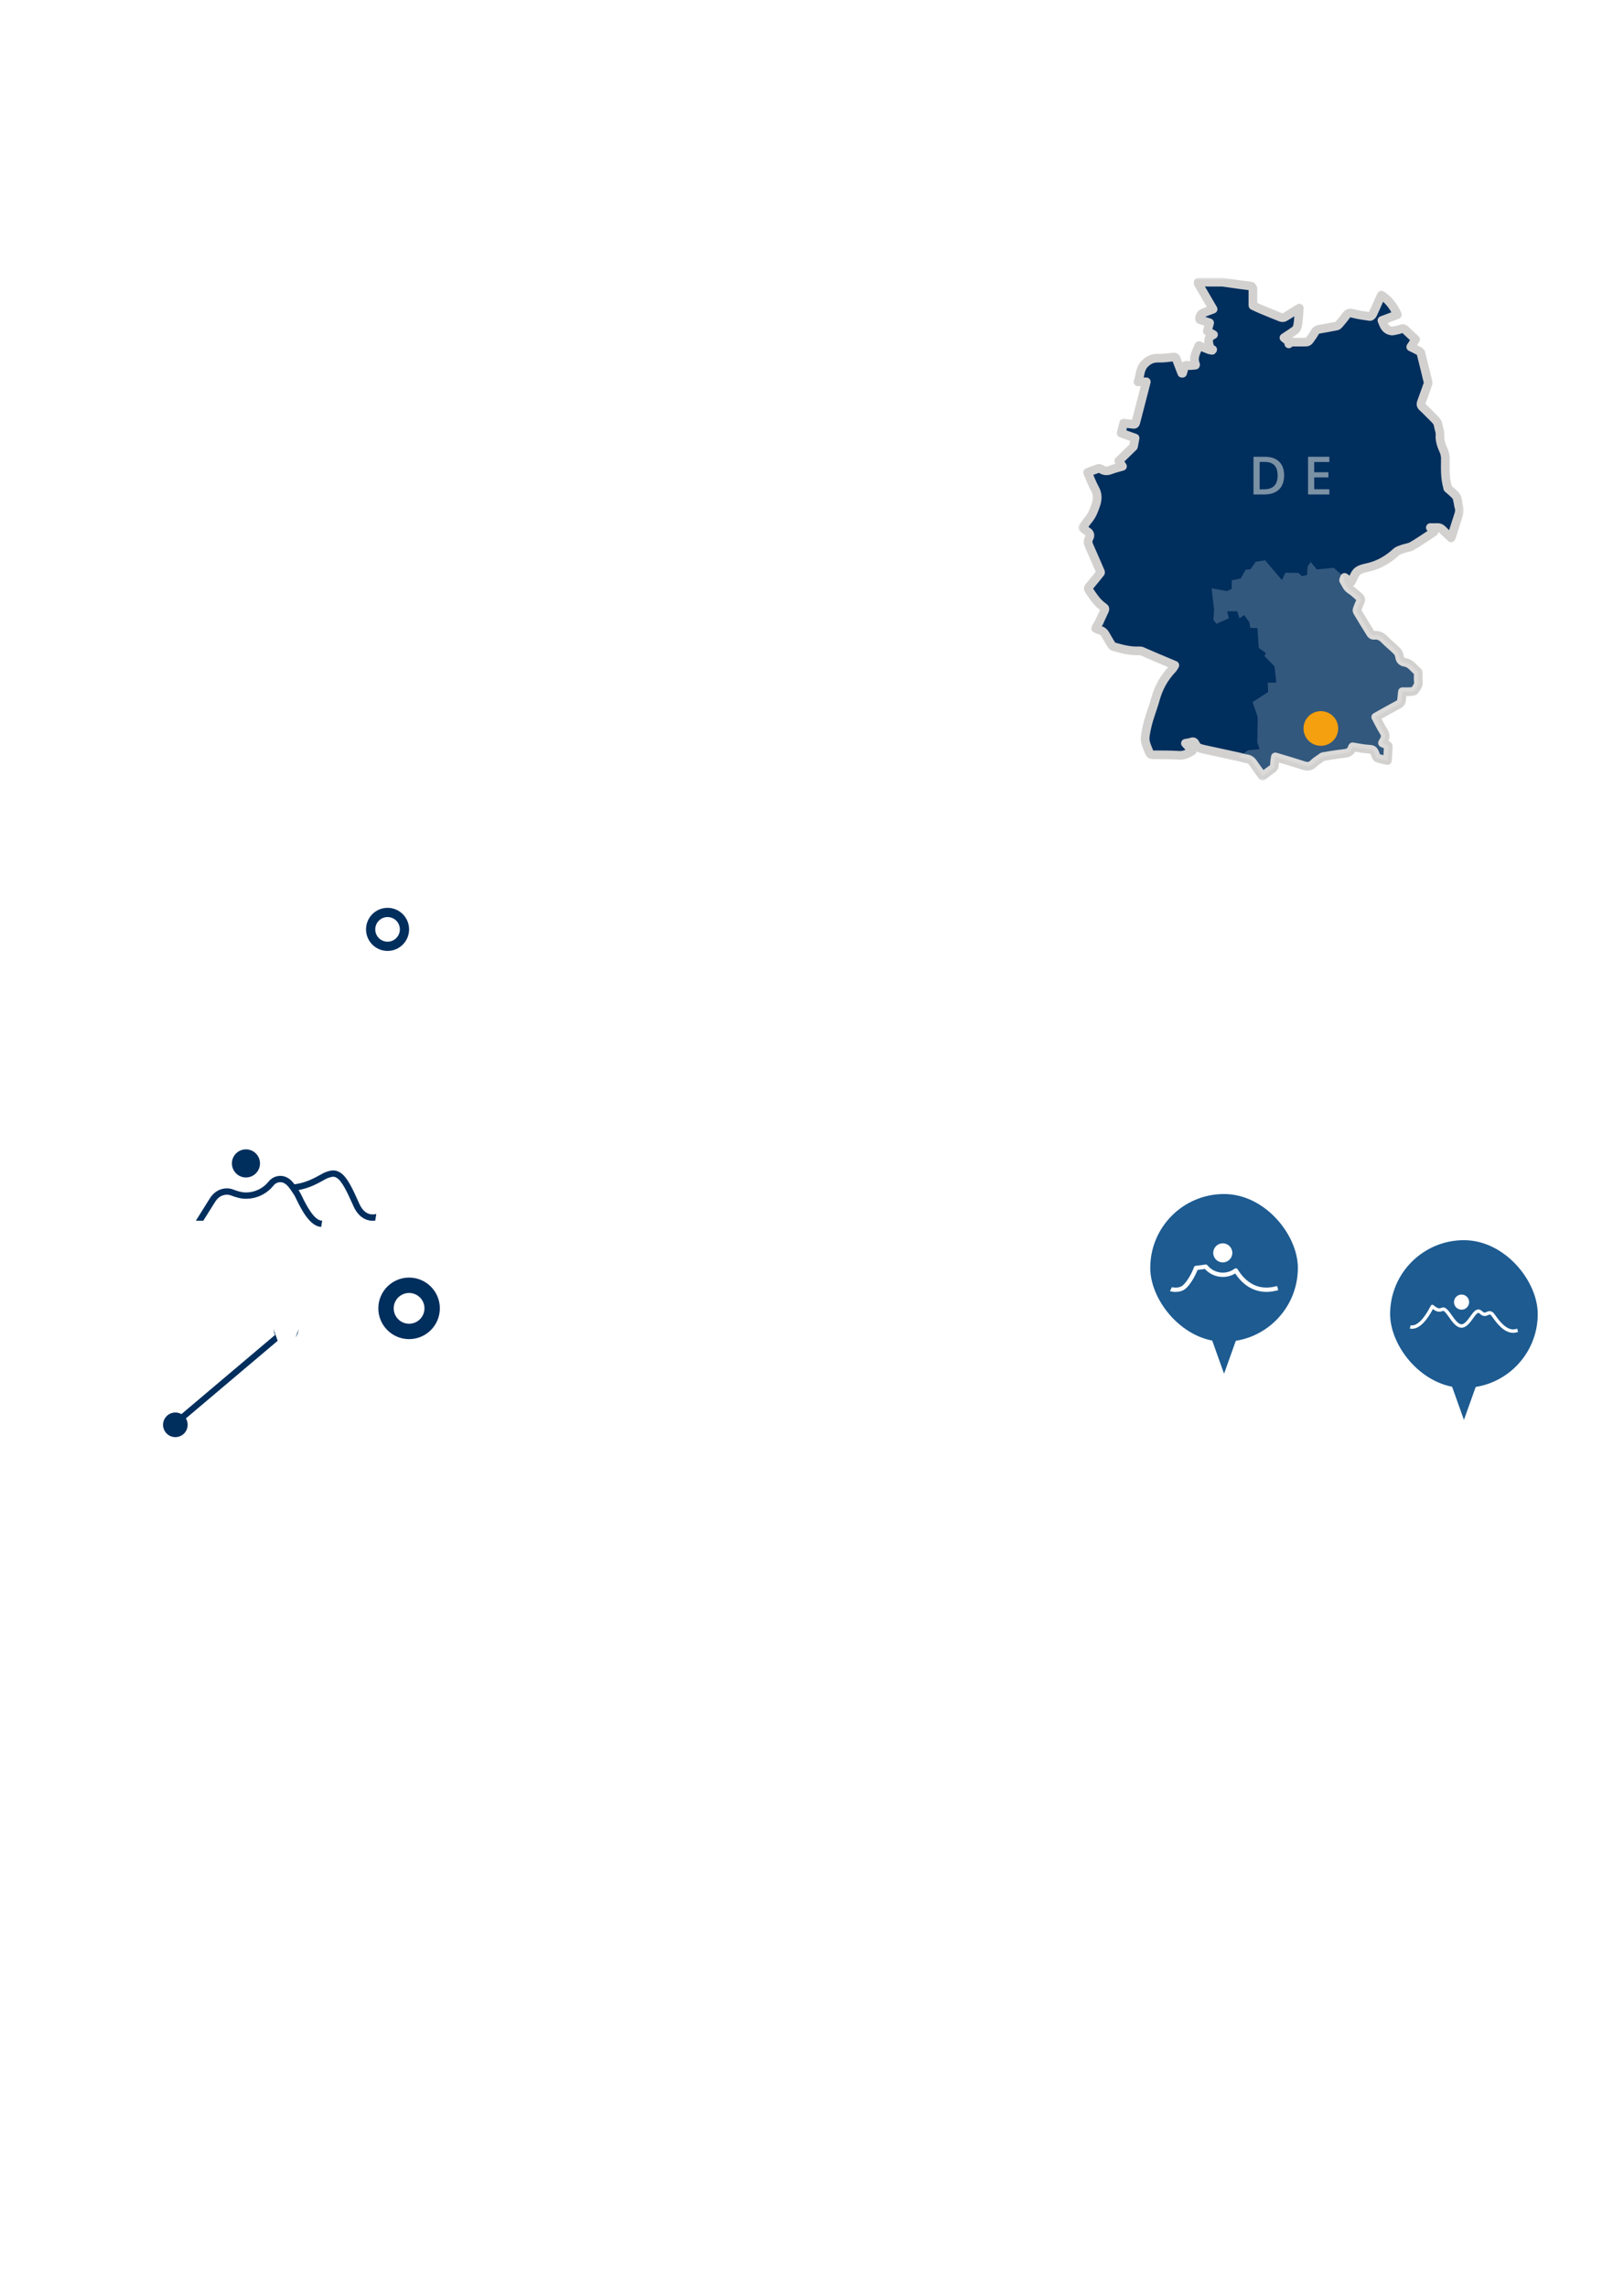 <svg width="375" height="528" viewBox="0 0 375 528" fill="none" xmlns="http://www.w3.org/2000/svg">
<mask id="mask0_5364_839" style="mask-type:alpha" maskUnits="userSpaceOnUse" x="-22" y="105" width="422" height="422">
<path d="M399.822 316.022C399.822 432.505 305.394 526.933 188.911 526.933C72.428 526.933 -22 432.505 -22 316.022C-22 199.539 72.428 105.111 188.911 105.111C305.394 105.111 399.822 199.539 399.822 316.022Z" fill="#D9D9D9"/>
</mask>
<g mask="url(#mask0_5364_839)">
<path d="M-138.417 620.343V614.084L-129.882 609.532H-117.364L-111.958 601.281L-104.277 599.858L-99.44 585.633L-77.249 591.608L-67.86 585.633L-30.59 591.608L-40.548 565.433H-55.342L-61.032 559.174L-55.342 546.656L-41.97 536.13L-32.866 519.913L-13.235 502.843L-6.123 515.361L24.888 513.654L40.252 518.775L50.209 511.093L67.848 513.654L79.513 508.248L95.445 507.11L108.532 494.023L106.256 469.271L109.955 461.589L106.256 457.322L123.896 424.604L132.146 426.311L136.983 421.474L143.811 423.181L147.225 408.387L152.631 410.379L167.425 421.474H187.056L199.005 416.353L238.551 418.06L266.717 412.655L276.39 418.06L307.116 420.052L308.539 423.181L323.333 424.604L329.592 399.852L363.733 390.179L370.276 391.886L378.242 385.627L422.909 380.79L430.306 385.627L434.29 378.514L457.334 371.686L467.008 388.756H474.689L480.664 380.79L494.604 383.635L502.571 378.514L518.503 390.179L545.246 387.334L557.764 395.585H567.153L586.215 385.627L597.31 383.635L599.871 388.756L597.31 401.275L605.845 395.585L618.079 391.886L623.2 385.627L618.648 370.548L616.372 354.9L603.285 328.442V319.906L590.767 306.819L583.939 276.946H601.578L613.527 267.558L624.623 265.566L638.279 256.178L656.487 227.727L662.462 225.451L670.143 238.254L657.91 262.152L649.375 285.482L654.78 296.862L668.152 306.819L684.084 290.603L730.458 282.636V290.603L741.269 289.18L751.796 298.284L788.782 285.482" stroke="white" stroke-width="1.42" stroke-linecap="round" stroke-linejoin="round" stroke-dasharray="2.84 5.68"/>
<path d="M327.316 243.944L331.584 237.685L334.145 236.263L339.55 240.53L340.688 247.358L341.257 262.153L337.274 264.998L332.722 259.023L332.153 255.609L328.17 248.781L327.316 243.944Z" fill="white" fill-opacity="0.5"/>
<path d="M217.498 227.158L230.87 219.477V233.986L243.103 258.454L246.802 269.549L249.931 276.093L258.751 282.352V285.197L246.802 282.352L230.87 285.197L233.715 272.963L217.498 251.057V227.158Z" fill="white" fill-opacity="0.5"/>
<path d="M351.499 323.321L353.775 327.304L356.905 325.028L356.336 323.321L357.189 319.622L354.344 317.062L352.637 318.2L353.775 321.329L351.499 323.321Z" fill="white" fill-opacity="0.5"/>
<path d="M136.078 243.777V238.374H133.896V237.769H138.967V238.374H136.785V243.777H136.078ZM142.286 243.777V237.769H146.078V238.357H142.968V240.436H145.899V241.024H142.968V243.189H146.078V243.777H142.286ZM152.53 243.854C151.564 243.854 150.828 243.581 150.323 243.035C149.817 242.49 149.564 241.737 149.564 240.777C149.564 240.141 149.678 239.593 149.905 239.133C150.132 238.672 150.459 238.317 150.885 238.067C151.311 237.817 151.825 237.692 152.428 237.692C152.854 237.692 153.246 237.758 153.604 237.888C153.962 238.013 154.265 238.198 154.515 238.442L154.243 239.005C153.97 238.766 153.689 238.593 153.399 238.485C153.109 238.377 152.783 238.323 152.419 238.323C151.737 238.323 151.215 238.539 150.851 238.971C150.488 239.397 150.306 239.999 150.306 240.777C150.306 241.573 150.493 242.18 150.868 242.601C151.243 243.021 151.803 243.231 152.547 243.231C153.03 243.231 153.493 243.149 153.936 242.984V241.203H152.411V240.649H154.541V243.427C154.382 243.513 154.189 243.587 153.962 243.649C153.74 243.712 153.504 243.76 153.254 243.794C153.004 243.834 152.763 243.854 152.53 243.854ZM158.526 243.777V237.769H162.318V238.357H159.207V240.436H162.139V241.024H159.207V243.189H162.318V243.777H158.526ZM166.05 243.777V237.769H168.428C169.076 237.769 169.57 237.92 169.911 238.221C170.257 238.522 170.43 238.951 170.43 239.508C170.43 239.951 170.308 240.314 170.064 240.598C169.825 240.882 169.485 241.067 169.041 241.152C169.303 241.243 169.527 241.465 169.715 241.817L170.771 243.777H170.004L168.965 241.851C168.834 241.612 168.684 241.45 168.513 241.365C168.343 241.28 168.118 241.237 167.84 241.237H166.749V243.777H166.05ZM166.749 240.683H168.326C169.269 240.683 169.74 240.291 169.74 239.508C169.74 238.735 169.269 238.349 168.326 238.349H166.749V240.683ZM174.307 243.777V237.769H174.853L178.474 242.601V237.769H179.122V243.777H178.594L174.964 238.928V243.777H174.307ZM185.115 243.854C184.643 243.854 184.217 243.794 183.837 243.675C183.456 243.55 183.126 243.371 182.848 243.138L183.095 242.575C183.385 242.797 183.689 242.962 184.007 243.07C184.325 243.177 184.694 243.231 185.115 243.231C185.626 243.231 186.004 243.138 186.248 242.95C186.498 242.757 186.623 242.504 186.623 242.192C186.623 241.942 186.532 241.743 186.35 241.595C186.174 241.448 185.876 241.331 185.456 241.246L184.569 241.067C184.035 240.953 183.635 240.769 183.368 240.513C183.107 240.252 182.976 239.905 182.976 239.473C182.976 239.116 183.067 238.803 183.249 238.536C183.436 238.269 183.695 238.062 184.024 237.914C184.354 237.766 184.734 237.692 185.166 237.692C185.569 237.692 185.944 237.758 186.291 237.888C186.637 238.013 186.93 238.195 187.169 238.434L186.921 238.979C186.666 238.746 186.396 238.579 186.112 238.476C185.828 238.368 185.51 238.314 185.157 238.314C184.709 238.314 184.351 238.42 184.084 238.63C183.817 238.834 183.683 239.107 183.683 239.448C183.683 239.721 183.766 239.936 183.93 240.096C184.101 240.255 184.376 240.371 184.757 240.445L185.643 240.632C186.217 240.752 186.64 240.933 186.913 241.178C187.191 241.416 187.33 241.743 187.33 242.158C187.33 242.493 187.24 242.788 187.058 243.044C186.882 243.3 186.626 243.498 186.291 243.641C185.961 243.783 185.569 243.854 185.115 243.854ZM190.971 243.777V237.769H194.763V238.357H191.653V240.436H194.584V241.024H191.653V243.189H194.763V243.777H190.971ZM198.496 243.777V237.769H202.288V238.357H199.178V240.436H202.109V241.024H199.178V243.189H202.288V243.777H198.496Z" fill="white" fill-opacity="0.8"/>
<path opacity="0.6" d="M143.732 471.76L148.149 461.747H149.143L153.56 471.76H152.353L151.245 469.203H146.033L144.939 471.76H143.732ZM148.632 463.11L146.459 468.223H150.833L148.66 463.11H148.632ZM160.681 471.76V462.755H157.045V461.747H165.495V462.755H161.859V471.76H160.681Z" fill="white" fill-opacity="0.8"/>
<path opacity="0.6" d="M55.931 450.456V440.443H59.311C60.93 440.443 62.18 440.873 63.061 441.735C63.941 442.587 64.382 443.823 64.382 445.442C64.382 447.061 63.941 448.301 63.061 449.163C62.18 450.025 60.93 450.456 59.311 450.456H55.931ZM57.096 449.461H59.226C61.839 449.461 63.146 448.122 63.146 445.442C63.146 442.772 61.839 441.437 59.226 441.437H57.096V449.461ZM70.733 450.456V440.443H77.053V441.423H71.869V444.888H76.755V445.868H71.869V449.476H77.053V450.456H70.733Z" fill="white" fill-opacity="0.8"/>
<g clip-path="url(#clip0_5364_839)">
<path d="M135.072 125.541L132.703 123.229L130.333 125.541L130.705 125.922L132.436 124.233V130.205H132.969V124.233L134.7 125.922L135.072 125.541Z" fill="white"/>
</g>
<path d="M141.647 129.155V123.147H142.558L144.689 127.076L146.811 123.147H147.705V129.155H146.717V125.107L144.996 128.243H144.356L142.635 125.124V129.155H141.647ZM152.803 129.24C151.979 129.24 151.348 129.027 150.911 128.601C150.479 128.169 150.263 127.533 150.263 126.692V123.147H151.354V126.684C151.354 127.223 151.476 127.629 151.721 127.902C151.971 128.169 152.331 128.303 152.803 128.303C153.763 128.303 154.243 127.763 154.243 126.684V123.147H155.325V126.692C155.325 127.533 155.112 128.169 154.686 128.601C154.26 129.027 153.632 129.24 152.803 129.24ZM153.11 122.423V121.443H154.098V122.423H153.11ZM151.508 122.423V121.443H152.496V122.423H151.508ZM157.876 129.155V123.147H158.694L161.923 127.34V123.147H162.937V129.155H162.128L158.89 124.945V129.155H157.876ZM168.324 129.24C167.699 129.24 167.162 129.115 166.713 128.865C166.27 128.609 165.929 128.251 165.69 127.791C165.452 127.325 165.332 126.777 165.332 126.147C165.332 125.516 165.452 124.971 165.69 124.51C165.929 124.05 166.27 123.695 166.713 123.445C167.162 123.19 167.699 123.062 168.324 123.062C168.727 123.062 169.108 123.124 169.465 123.249C169.829 123.374 170.127 123.553 170.36 123.786L170.002 124.655C169.747 124.439 169.485 124.283 169.218 124.187C168.951 124.084 168.664 124.033 168.358 124.033C167.75 124.033 167.287 124.218 166.969 124.587C166.65 124.951 166.491 125.471 166.491 126.147C166.491 126.823 166.65 127.345 166.969 127.715C167.287 128.084 167.75 128.269 168.358 128.269C168.664 128.269 168.951 128.22 169.218 128.124C169.485 128.021 169.747 127.862 170.002 127.646L170.36 128.516C170.127 128.743 169.829 128.922 169.465 129.053C169.108 129.178 168.727 129.24 168.324 129.24ZM172.59 129.155V123.147H173.681V125.652H176.775V123.147H177.865V129.155H176.775V126.564H173.681V129.155H172.59ZM180.46 129.155V123.147H184.456V124.016H181.508V125.669H184.269V126.539H181.508V128.286H184.456V129.155H180.46ZM186.823 129.155V123.147H187.641L190.87 127.34V123.147H191.884V129.155H191.075L187.837 124.945V129.155H186.823Z" fill="white"/>
<g clip-path="url(#clip1_5364_839)">
<path d="M170.736 511.12V505.158H170.203V511.119L168.458 509.427L168.087 509.809L170.469 512.12L172.852 509.809L172.481 509.427L170.736 511.12Z" fill="white"/>
</g>
<path d="M179.76 511.208V505.201H180.851V511.208H179.76ZM183.435 511.208V505.201H184.253L187.483 509.393V505.201H188.497V511.208H187.688L184.449 506.999V511.208H183.435ZM191.088 511.208V505.201H191.906L195.136 509.393V505.201H196.15V511.208H195.34L192.102 506.999V511.208H191.088ZM200.812 511.294C200.34 511.294 199.903 511.234 199.499 511.115C199.096 510.99 198.755 510.822 198.477 510.612L198.809 509.751C199.087 509.95 199.391 510.104 199.721 510.211C200.056 510.319 200.42 510.373 200.812 510.373C201.26 510.373 201.587 510.3 201.792 510.152C201.996 509.998 202.098 509.802 202.098 509.564C202.098 509.365 202.025 509.209 201.877 509.095C201.735 508.982 201.488 508.888 201.135 508.814L200.198 508.618C199.13 508.391 198.596 507.842 198.596 506.973C198.596 506.598 198.695 506.272 198.894 505.993C199.093 505.715 199.369 505.499 199.721 505.346C200.073 505.192 200.479 505.116 200.939 505.116C201.349 505.116 201.732 505.178 202.09 505.303C202.448 505.422 202.746 505.593 202.985 505.814L202.652 506.632C202.181 506.235 201.607 506.036 200.931 506.036C200.539 506.036 200.232 506.118 200.011 506.283C199.789 506.448 199.678 506.664 199.678 506.931C199.678 507.135 199.746 507.3 199.883 507.425C200.019 507.544 200.252 507.638 200.582 507.706L201.51 507.902C202.073 508.021 202.49 508.209 202.763 508.465C203.042 508.72 203.181 509.061 203.181 509.487C203.181 509.845 203.084 510.16 202.891 510.433C202.698 510.706 202.422 510.919 202.064 511.072C201.712 511.22 201.295 511.294 200.812 511.294ZM205.395 511.208V505.201H208.02C208.65 505.201 209.139 505.34 209.486 505.618C209.832 505.891 210.005 506.272 210.005 506.76C210.005 507.084 209.923 507.362 209.758 507.595C209.593 507.828 209.366 507.999 209.076 508.107C209.417 508.203 209.682 508.374 209.869 508.618C210.062 508.857 210.159 509.16 210.159 509.53C210.159 510.064 209.977 510.478 209.613 510.774C209.255 511.064 208.755 511.208 208.114 511.208H205.395ZM206.443 507.749H207.832C208.577 507.749 208.949 507.462 208.949 506.888C208.949 506.314 208.577 506.027 207.832 506.027H206.443V507.749ZM206.443 510.382H207.977C208.727 510.382 209.102 510.081 209.102 509.479C209.102 508.876 208.727 508.575 207.977 508.575H206.443V510.382ZM212.54 511.208V505.201H215.148C215.807 505.201 216.315 505.36 216.673 505.678C217.031 505.99 217.21 506.431 217.21 506.999C217.21 507.448 217.094 507.82 216.861 508.115C216.628 508.405 216.293 508.601 215.855 508.703C216.145 508.794 216.384 509.013 216.571 509.359L217.577 511.208H216.375L215.335 509.291C215.233 509.104 215.111 508.976 214.969 508.908C214.833 508.839 214.657 508.805 214.441 508.805H213.631V511.208H212.54ZM213.631 507.996H214.96C215.756 507.996 216.154 507.672 216.154 507.024C216.154 506.382 215.756 506.061 214.96 506.061H213.631V507.996ZM222.157 511.294C221.334 511.294 220.703 511.081 220.266 510.655C219.834 510.223 219.618 509.587 219.618 508.746V505.201H220.709V508.737C220.709 509.277 220.831 509.683 221.075 509.956C221.325 510.223 221.686 510.356 222.157 510.356C223.118 510.356 223.598 509.817 223.598 508.737V505.201H224.68V508.746C224.68 509.587 224.467 510.223 224.041 510.655C223.615 511.081 222.987 511.294 222.157 511.294ZM230.025 511.294C229.4 511.294 228.864 511.169 228.415 510.919C227.972 510.663 227.631 510.305 227.392 509.845C227.153 509.379 227.034 508.831 227.034 508.2C227.034 507.57 227.153 507.024 227.392 506.564C227.631 506.104 227.972 505.749 228.415 505.499C228.864 505.243 229.4 505.116 230.025 505.116C230.429 505.116 230.809 505.178 231.167 505.303C231.531 505.428 231.829 505.607 232.062 505.84L231.704 506.709C231.448 506.493 231.187 506.337 230.92 506.24C230.653 506.138 230.366 506.087 230.059 506.087C229.452 506.087 228.988 506.272 228.67 506.641C228.352 507.004 228.193 507.524 228.193 508.2C228.193 508.876 228.352 509.399 228.67 509.768C228.988 510.138 229.452 510.322 230.059 510.322C230.366 510.322 230.653 510.274 230.92 510.177C231.187 510.075 231.448 509.916 231.704 509.7L232.062 510.569C231.829 510.797 231.531 510.976 231.167 511.106C230.809 511.231 230.429 511.294 230.025 511.294ZM234.292 511.208V505.201H235.383V507.859H235.4L238.05 505.201H239.38L236.457 508.09L239.524 511.208H238.178L235.4 508.43H235.383V511.208H234.292Z" fill="white"/>
<path d="M291.724 226.81C291.253 226.81 290.827 226.75 290.446 226.631C290.065 226.506 289.736 226.327 289.458 226.094L289.705 225.532C289.994 225.753 290.298 225.918 290.617 226.026C290.935 226.134 291.304 226.188 291.724 226.188C292.236 226.188 292.613 226.094 292.858 225.907C293.108 225.714 293.233 225.461 293.233 225.148C293.233 224.898 293.142 224.7 292.96 224.552C292.784 224.404 292.486 224.288 292.065 224.202L291.179 224.024C290.645 223.91 290.244 223.725 289.977 223.47C289.716 223.208 289.585 222.862 289.585 222.43C289.585 222.072 289.676 221.76 289.858 221.493C290.046 221.226 290.304 221.018 290.634 220.871C290.963 220.723 291.344 220.649 291.775 220.649C292.179 220.649 292.554 220.714 292.9 220.845C293.247 220.97 293.539 221.152 293.778 221.39L293.531 221.936C293.275 221.703 293.005 221.535 292.721 221.433C292.437 221.325 292.119 221.271 291.767 221.271C291.318 221.271 290.96 221.376 290.693 221.586C290.426 221.791 290.293 222.064 290.293 222.404C290.293 222.677 290.375 222.893 290.54 223.052C290.71 223.211 290.986 223.328 291.366 223.401L292.253 223.589C292.826 223.708 293.25 223.89 293.522 224.134C293.801 224.373 293.94 224.7 293.94 225.114C293.94 225.449 293.849 225.745 293.667 226.001C293.491 226.256 293.236 226.455 292.9 226.597C292.571 226.739 292.179 226.81 291.724 226.81ZM300.18 226.81C299.589 226.81 299.083 226.685 298.663 226.435C298.243 226.185 297.919 225.83 297.692 225.37C297.47 224.91 297.359 224.362 297.359 223.725C297.359 223.095 297.47 222.549 297.692 222.089C297.919 221.629 298.243 221.274 298.663 221.024C299.083 220.774 299.589 220.649 300.18 220.649C300.595 220.649 300.975 220.714 301.322 220.845C301.674 220.976 301.972 221.166 302.217 221.416L301.944 221.987C301.682 221.743 301.41 221.566 301.126 221.458C300.847 221.345 300.538 221.288 300.197 221.288C299.521 221.288 299.004 221.501 298.646 221.927C298.288 222.353 298.109 222.953 298.109 223.725C298.109 224.504 298.288 225.106 298.646 225.532C299.004 225.958 299.521 226.171 300.197 226.171C300.538 226.171 300.847 226.117 301.126 226.009C301.41 225.895 301.682 225.716 301.944 225.472L302.217 226.043C301.972 226.287 301.674 226.478 301.322 226.614C300.975 226.745 300.595 226.81 300.18 226.81ZM305.871 226.733V220.726H306.57V223.384H310.174V220.726H310.873V226.733H310.174V223.989H306.57V226.733H305.871ZM314.91 226.733V220.726H315.609V226.12H318.668V226.733H314.91ZM322.094 226.733V220.726H322.793V226.733H322.094ZM326.831 226.733V220.726H330.623V221.314H327.512V223.393H330.444V223.981H327.512V226.145H330.623V226.733H326.831ZM334.355 226.733V220.726H336.733C337.381 220.726 337.875 220.876 338.216 221.177C338.562 221.478 338.735 221.907 338.735 222.464C338.735 222.907 338.613 223.271 338.369 223.555C338.13 223.839 337.79 224.024 337.346 224.109C337.608 224.2 337.832 224.421 338.02 224.773L339.076 226.733H338.309L337.27 224.808C337.139 224.569 336.989 224.407 336.818 224.322C336.648 224.237 336.423 224.194 336.145 224.194H335.054V226.733H334.355ZM335.054 223.64H336.631C337.574 223.64 338.045 223.248 338.045 222.464C338.045 221.691 337.574 221.305 336.631 221.305H335.054V223.64ZM344.555 226.81C344.084 226.81 343.658 226.75 343.277 226.631C342.896 226.506 342.567 226.327 342.289 226.094L342.536 225.532C342.825 225.753 343.129 225.918 343.447 226.026C343.766 226.134 344.135 226.188 344.555 226.188C345.067 226.188 345.444 226.094 345.689 225.907C345.939 225.714 346.064 225.461 346.064 225.148C346.064 224.898 345.973 224.7 345.791 224.552C345.615 224.404 345.317 224.288 344.896 224.202L344.01 224.024C343.476 223.91 343.075 223.725 342.808 223.47C342.547 223.208 342.416 222.862 342.416 222.43C342.416 222.072 342.507 221.76 342.689 221.493C342.877 221.226 343.135 221.018 343.465 220.871C343.794 220.723 344.175 220.649 344.606 220.649C345.01 220.649 345.385 220.714 345.731 220.845C346.078 220.97 346.37 221.152 346.609 221.39L346.362 221.936C346.106 221.703 345.836 221.535 345.552 221.433C345.268 221.325 344.95 221.271 344.598 221.271C344.149 221.271 343.791 221.376 343.524 221.586C343.257 221.791 343.124 222.064 343.124 222.404C343.124 222.677 343.206 222.893 343.371 223.052C343.541 223.211 343.817 223.328 344.197 223.401L345.084 223.589C345.657 223.708 346.081 223.89 346.353 224.134C346.632 224.373 346.771 224.7 346.771 225.114C346.771 225.449 346.68 225.745 346.498 226.001C346.322 226.256 346.066 226.455 345.731 226.597C345.402 226.739 345.01 226.81 344.555 226.81ZM350.412 226.733V220.726H354.204V221.314H351.093V223.393H354.025V223.981H351.093V226.145H354.204V226.733H350.412ZM357.936 226.733V220.726H361.728V221.314H358.618V223.393H361.55V223.981H358.618V226.145H361.728V226.733H357.936Z" fill="white" fill-opacity="0.8"/>
<path d="M304.454 347.731C303.747 347.731 303.099 347.642 302.511 347.463C301.923 347.275 301.425 347.015 301.016 346.683L301.438 345.635C301.864 345.959 302.32 346.202 302.805 346.364C303.291 346.525 303.841 346.606 304.454 346.606C305.179 346.606 305.711 346.479 306.052 346.223C306.402 345.959 306.576 345.618 306.576 345.2C306.576 344.859 306.453 344.591 306.206 344.395C305.958 344.191 305.545 344.029 304.966 343.909L303.598 343.628C302.788 343.458 302.183 343.176 301.783 342.784C301.391 342.392 301.195 341.864 301.195 341.199C301.195 340.663 301.335 340.19 301.617 339.781C301.906 339.372 302.307 339.056 302.818 338.835C303.33 338.605 303.918 338.49 304.582 338.49C305.196 338.49 305.762 338.583 306.282 338.771C306.811 338.95 307.258 339.214 307.624 339.563L307.19 340.573C306.465 339.934 305.592 339.614 304.569 339.614C303.939 339.614 303.436 339.755 303.061 340.036C302.695 340.317 302.511 340.692 302.511 341.161C302.511 341.519 302.626 341.804 302.857 342.017C303.087 342.231 303.47 342.392 304.007 342.503L305.362 342.784C306.214 342.963 306.849 343.24 307.267 343.615C307.684 343.982 307.893 344.48 307.893 345.111C307.893 345.639 307.752 346.099 307.471 346.491C307.19 346.883 306.794 347.19 306.282 347.412C305.771 347.625 305.162 347.731 304.454 347.731ZM309.389 349.917V341.378H310.655V342.439C310.834 342.081 311.106 341.796 311.473 341.583C311.839 341.37 312.261 341.263 312.738 341.263C313.292 341.263 313.774 341.395 314.183 341.66C314.6 341.924 314.92 342.299 315.141 342.784C315.372 343.262 315.487 343.833 315.487 344.497C315.487 345.162 315.372 345.737 315.141 346.223C314.92 346.709 314.6 347.084 314.183 347.348C313.774 347.603 313.292 347.731 312.738 347.731C312.278 347.731 311.865 347.633 311.498 347.437C311.141 347.233 310.868 346.956 310.68 346.606V349.917H309.389ZM312.419 346.734C312.956 346.734 313.382 346.542 313.697 346.159C314.021 345.776 314.183 345.222 314.183 344.497C314.183 343.773 314.021 343.223 313.697 342.848C313.382 342.465 312.956 342.273 312.419 342.273C311.882 342.273 311.452 342.465 311.128 342.848C310.812 343.223 310.655 343.773 310.655 344.497C310.655 345.222 310.812 345.776 311.128 346.159C311.452 346.542 311.882 346.734 312.419 346.734ZM316.954 339.934V338.592H318.463V339.934H316.954ZM317.069 347.616V341.378H318.36V347.616H317.069ZM322.964 347.731C322.18 347.731 321.596 347.531 321.213 347.13C320.829 346.73 320.638 346.15 320.638 345.392V342.375H319.423V341.378H320.638V339.499H321.929V341.378H323.859V342.375H321.929V345.29C321.929 345.741 322.022 346.082 322.21 346.312C322.406 346.542 322.721 346.658 323.156 346.658C323.292 346.658 323.424 346.645 323.552 346.619C323.68 346.585 323.808 346.547 323.936 346.504L324.14 347.476C324.012 347.552 323.833 347.612 323.603 347.655C323.382 347.706 323.169 347.731 322.964 347.731ZM324.871 347.616V346.773L328.272 342.375H324.871V341.378H329.69V342.235L326.29 346.632H329.831V347.616H324.871ZM331.106 339.934V338.592H332.615V339.934H331.106ZM331.221 347.616V341.378H332.512V347.616H331.221ZM334.457 347.616V341.378H335.71V342.414C335.923 342.039 336.213 341.753 336.579 341.557C336.954 341.361 337.372 341.263 337.832 341.263C339.306 341.263 340.043 342.098 340.043 343.769V347.616H338.752V343.845C338.752 343.309 338.646 342.917 338.433 342.669C338.228 342.422 337.904 342.299 337.461 342.299C336.942 342.299 336.524 342.465 336.209 342.797C335.902 343.121 335.748 343.551 335.748 344.088V347.616H334.457ZM344.775 350.032C344.213 350.032 343.689 349.964 343.203 349.828C342.717 349.7 342.287 349.495 341.912 349.214L342.308 348.294C342.683 348.549 343.067 348.737 343.459 348.856C343.851 348.975 344.26 349.035 344.686 349.035C345.879 349.035 346.475 348.439 346.475 347.246V346.261C346.296 346.636 346.015 346.93 345.632 347.143C345.257 347.356 344.835 347.463 344.366 347.463C343.804 347.463 343.314 347.335 342.896 347.079C342.479 346.815 342.155 346.453 341.925 345.993C341.695 345.524 341.58 344.979 341.58 344.357C341.58 343.743 341.695 343.206 341.925 342.746C342.155 342.277 342.479 341.915 342.896 341.66C343.314 341.395 343.804 341.263 344.366 341.263C344.843 341.263 345.269 341.37 345.644 341.583C346.019 341.796 346.296 342.09 346.475 342.465V341.378H347.728V347.092C347.728 348.072 347.476 348.805 346.974 349.291C346.471 349.785 345.738 350.032 344.775 350.032ZM344.673 346.453C345.218 346.453 345.653 346.266 345.977 345.891C346.3 345.516 346.462 345.004 346.462 344.357C346.462 343.709 346.3 343.202 345.977 342.836C345.653 342.461 345.218 342.273 344.673 342.273C344.127 342.273 343.693 342.461 343.369 342.836C343.045 343.202 342.883 343.709 342.883 344.357C342.883 345.004 343.045 345.516 343.369 345.891C343.693 346.266 344.127 346.453 344.673 346.453ZM351.853 347.731C351.342 347.731 350.865 347.667 350.422 347.54C349.979 347.403 349.608 347.216 349.31 346.977L349.68 346.108C349.996 346.329 350.341 346.5 350.716 346.619C351.099 346.738 351.483 346.798 351.866 346.798C352.318 346.798 352.659 346.717 352.889 346.555C353.119 346.393 353.234 346.176 353.234 345.903C353.234 345.682 353.157 345.511 353.004 345.392C352.85 345.264 352.62 345.166 352.314 345.098L351.099 344.855C350.026 344.634 349.489 344.08 349.489 343.193C349.489 342.605 349.723 342.137 350.192 341.787C350.66 341.438 351.274 341.263 352.032 341.263C352.467 341.263 352.88 341.327 353.272 341.455C353.673 341.583 354.005 341.775 354.269 342.03L353.899 342.899C353.643 342.678 353.349 342.507 353.017 342.388C352.684 342.269 352.356 342.209 352.032 342.209C351.589 342.209 351.253 342.294 351.023 342.465C350.792 342.627 350.677 342.848 350.677 343.13C350.677 343.556 350.959 343.828 351.521 343.948L352.735 344.191C353.289 344.301 353.707 344.489 353.988 344.753C354.278 345.017 354.423 345.375 354.423 345.827C354.423 346.423 354.188 346.892 353.72 347.233C353.251 347.565 352.629 347.731 351.853 347.731ZM358.914 347.731C357.892 347.731 357.086 347.446 356.498 346.875C355.91 346.295 355.616 345.507 355.616 344.51C355.616 343.871 355.744 343.309 356 342.823C356.264 342.329 356.626 341.945 357.086 341.672C357.546 341.4 358.075 341.263 358.671 341.263C359.532 341.263 360.209 341.54 360.704 342.094C361.198 342.64 361.445 343.394 361.445 344.357V344.791H356.869C356.963 346.087 357.649 346.734 358.927 346.734C359.285 346.734 359.634 346.679 359.975 346.568C360.324 346.457 360.653 346.274 360.959 346.018L361.343 346.913C361.062 347.169 360.699 347.369 360.256 347.514C359.813 347.659 359.366 347.731 358.914 347.731ZM358.722 342.171C358.186 342.171 357.759 342.337 357.444 342.669C357.129 343.002 356.937 343.445 356.869 343.999H360.359C360.333 343.419 360.18 342.972 359.898 342.657C359.617 342.333 359.225 342.171 358.722 342.171ZM365.908 347.731C364.885 347.731 364.08 347.446 363.492 346.875C362.904 346.295 362.61 345.507 362.61 344.51C362.61 343.871 362.737 343.309 362.993 342.823C363.257 342.329 363.619 341.945 364.08 341.672C364.54 341.4 365.068 341.263 365.665 341.263C366.525 341.263 367.203 341.54 367.697 342.094C368.191 342.64 368.438 343.394 368.438 344.357V344.791H363.862C363.956 346.087 364.642 346.734 365.92 346.734C366.278 346.734 366.628 346.679 366.968 346.568C367.318 346.457 367.646 346.274 367.953 346.018L368.336 346.913C368.055 347.169 367.693 347.369 367.25 347.514C366.807 347.659 366.359 347.731 365.908 347.731ZM365.716 342.171C365.179 342.171 364.753 342.337 364.438 342.669C364.122 343.002 363.931 343.445 363.862 343.999H367.352C367.326 343.419 367.173 342.972 366.892 342.657C366.611 342.333 366.219 342.171 365.716 342.171Z" fill="white"/>
<path d="M236.442 329.153L233.285 320.141H234.64L237.055 327.235L239.535 320.141H240.545L242.999 327.312L245.466 320.141H246.757L243.574 329.153H242.462L240.021 322.148L237.554 329.153H236.442ZM249.376 329.268C248.941 329.268 248.553 329.183 248.212 329.012C247.871 328.842 247.599 328.612 247.394 328.322C247.198 328.032 247.1 327.704 247.1 327.338C247.1 326.878 247.215 326.515 247.445 326.251C247.684 325.987 248.072 325.795 248.609 325.676C249.154 325.557 249.887 325.497 250.807 325.497H251.242V325.165C251.242 324.679 251.14 324.33 250.935 324.117C250.73 323.903 250.394 323.797 249.925 323.797C249.567 323.797 249.209 323.852 248.851 323.963C248.494 324.065 248.127 324.232 247.752 324.462L247.356 323.554C247.68 323.324 248.084 323.141 248.57 323.004C249.056 322.868 249.52 322.8 249.964 322.8C250.816 322.8 251.446 323.004 251.855 323.413C252.264 323.814 252.469 324.445 252.469 325.305V329.153H251.255V328.117C251.101 328.475 250.863 328.757 250.539 328.961C250.215 329.166 249.827 329.268 249.376 329.268ZM249.631 328.348C250.091 328.348 250.475 328.186 250.782 327.862C251.088 327.538 251.242 327.129 251.242 326.635V326.29H250.82C250.198 326.29 249.708 326.319 249.35 326.379C249.001 326.439 248.749 326.541 248.596 326.686C248.451 326.822 248.378 327.014 248.378 327.261C248.378 327.585 248.489 327.849 248.711 328.054C248.932 328.25 249.239 328.348 249.631 328.348ZM256.407 329.268C255.726 329.268 255.214 329.076 254.873 328.693C254.541 328.309 254.375 327.747 254.375 327.005V320.141H255.666V326.929C255.666 327.772 256.011 328.194 256.701 328.194C256.804 328.194 256.897 328.19 256.982 328.181C257.076 328.173 257.17 328.156 257.264 328.13L257.238 329.166C256.948 329.234 256.671 329.268 256.407 329.268ZM260.442 329.268C259.761 329.268 259.249 329.076 258.908 328.693C258.576 328.309 258.41 327.747 258.41 327.005V320.141H259.701V326.929C259.701 327.772 260.046 328.194 260.736 328.194C260.839 328.194 260.932 328.19 261.017 328.181C261.111 328.173 261.205 328.156 261.299 328.13L261.273 329.166C260.983 329.234 260.706 329.268 260.442 329.268ZM265.794 329.268C265.317 329.268 264.895 329.161 264.528 328.948C264.162 328.735 263.889 328.45 263.71 328.092V329.153H262.445V320.141H263.736V323.925C263.923 323.584 264.196 323.311 264.554 323.107C264.92 322.902 265.334 322.8 265.794 322.8C266.348 322.8 266.829 322.932 267.238 323.196C267.656 323.46 267.975 323.835 268.197 324.321C268.427 324.798 268.542 325.369 268.542 326.034C268.542 326.699 268.427 327.274 268.197 327.76C267.975 328.245 267.656 328.62 267.238 328.884C266.829 329.14 266.348 329.268 265.794 329.268ZM265.474 328.271C266.011 328.271 266.437 328.079 266.753 327.696C267.076 327.312 267.238 326.758 267.238 326.034C267.238 325.31 267.076 324.76 266.753 324.385C266.437 324.001 266.011 323.81 265.474 323.81C264.937 323.81 264.507 324.001 264.183 324.385C263.868 324.76 263.71 325.31 263.71 326.034C263.71 326.758 263.868 327.312 264.183 327.696C264.507 328.079 264.937 328.271 265.474 328.271ZM273.052 329.268C272.029 329.268 271.224 328.982 270.636 328.411C270.048 327.832 269.754 327.044 269.754 326.047C269.754 325.408 269.882 324.845 270.138 324.359C270.402 323.865 270.764 323.482 271.224 323.209C271.684 322.936 272.213 322.8 272.809 322.8C273.67 322.8 274.347 323.077 274.842 323.631C275.336 324.176 275.583 324.93 275.583 325.893V326.328H271.007C271.101 327.623 271.787 328.271 273.065 328.271C273.423 328.271 273.772 328.215 274.113 328.105C274.462 327.994 274.79 327.811 275.097 327.555L275.481 328.45C275.199 328.705 274.837 328.906 274.394 329.051C273.951 329.195 273.504 329.268 273.052 329.268ZM272.86 323.707C272.323 323.707 271.897 323.874 271.582 324.206C271.267 324.538 271.075 324.981 271.007 325.535H274.496C274.471 324.956 274.317 324.509 274.036 324.193C273.755 323.869 273.363 323.707 272.86 323.707ZM277.118 329.153V322.915H278.371V324.027C278.695 323.286 279.368 322.872 280.391 322.787L280.812 322.762L280.902 323.861L280.122 323.938C278.989 324.048 278.422 324.632 278.422 325.689V329.153H277.118ZM284.752 331.569C284.19 331.569 283.666 331.501 283.18 331.364C282.694 331.236 282.264 331.032 281.889 330.751L282.285 329.83C282.66 330.086 283.043 330.273 283.435 330.393C283.827 330.512 284.236 330.572 284.663 330.572C285.856 330.572 286.452 329.975 286.452 328.782V327.798C286.273 328.173 285.992 328.467 285.608 328.68C285.234 328.893 284.812 328.999 284.343 328.999C283.781 328.999 283.291 328.872 282.873 328.616C282.455 328.352 282.132 327.99 281.902 327.529C281.671 327.061 281.556 326.515 281.556 325.893C281.556 325.28 281.671 324.743 281.902 324.283C282.132 323.814 282.455 323.452 282.873 323.196C283.291 322.932 283.781 322.8 284.343 322.8C284.82 322.8 285.246 322.906 285.621 323.12C285.996 323.333 286.273 323.627 286.452 324.001V322.915H287.705V328.629C287.705 329.609 287.453 330.342 286.951 330.827C286.448 331.322 285.715 331.569 284.752 331.569ZM284.65 327.99C285.195 327.99 285.63 327.802 285.954 327.427C286.277 327.052 286.439 326.541 286.439 325.893C286.439 325.246 286.277 324.739 285.954 324.372C285.63 323.997 285.195 323.81 284.65 323.81C284.104 323.81 283.67 323.997 283.346 324.372C283.022 324.739 282.86 325.246 282.86 325.893C282.86 326.541 283.022 327.052 283.346 327.427C283.67 327.802 284.104 327.99 284.65 327.99Z" fill="white"/>
<path d="M201.338 60.727L192.461 73.51L185.36 96.59L163.701 110.437L161.57 117.183M240.395 613.57L214.475 591.911L210.57 528.353L207.729 523.027V516.636M207.729 500.658V476.513L175.063 439.586L158.374 433.195L138.846 418.992L109.375 424.318L97.658 419.702L80.969 421.122L75.644 418.992L73.513 414.021L79.194 412.956L99.078 399.108L113.991 375.674L112.571 351.884L107.6 344.072L109.375 329.87L95.882 311.406L94.684 301.819M161.57 136.002V148.43L145.237 169.024L103.694 204.175L97.658 211.987L89.136 215.182L90.911 239.682L85.585 264.537L94.462 300.044L94.684 301.819M94.684 301.819L72.093 305.37" stroke="white" stroke-width="2.13" stroke-linecap="round"/>
<path opacity="0.2" d="M215.896 72.445L214.476 93.394L217.317 102.626L214.476 117.894L211.28 124.995L211.991 139.908L217.317 144.879L220.157 182.516M220.157 182.516L221.222 196.364L228.679 203.82L232.584 214.117L213.056 224.769V253.175L228.679 273.769L225.838 288.327L249.628 295.428V305.725L252.823 310.341L241.461 331.645L239.331 370.348L177.194 383.485L171.158 388.811L161.571 386.326L148.433 395.557V405.854M220.157 182.516L262.765 183.581L268.802 179.321L275.193 177.19L275.903 174.35L297.207 175.415L309.279 180.386M220.157 182.516L211.635 181.806L192.462 189.262L175.418 189.973L164.411 192.103L149.853 199.559L134.23 203.465L122.868 205.596L115.767 203.82L109.021 205.596L103.695 204.53M353.663 144.879L334.844 148.074L319.221 160.147L309.279 180.386M309.279 180.386L305.019 196.719L307.859 208.436L329.518 232.581L340.525 236.132L343.366 241.813L344.431 266.312L346.562 271.994L353.663 275.544L364.315 273.607M414.735 285.841L381.003 270.573L364.315 273.607M364.315 273.607L366.09 284.776L360.409 294.008V318.863L359.344 328.449L351.888 330.58L347.272 325.254M89.492 214.472L80.26 211.277L71.028 210.212L63.572 215.893L56.115 215.182L48.304 219.443L23.804 218.733L10.666 222.284L-16.674 225.124" stroke="white" stroke-width="0.71" stroke-linecap="round"/>
<circle cx="94.463" cy="301.928" r="5.326" fill="white" stroke="#002E5D" stroke-width="3.551"/>
<path d="M108.293 306.428V297.417H109.623V305.291H114.084V306.428H108.293ZM118.198 306.543C117.176 306.543 116.37 306.258 115.782 305.687C115.194 305.107 114.9 304.319 114.9 303.322C114.9 302.683 115.028 302.121 115.284 301.635C115.548 301.141 115.91 300.757 116.37 300.484C116.83 300.212 117.359 300.075 117.955 300.075C118.816 300.075 119.493 300.352 119.988 300.906C120.482 301.452 120.729 302.206 120.729 303.169V303.603H116.153C116.247 304.899 116.933 305.546 118.211 305.546C118.569 305.546 118.918 305.491 119.259 305.38C119.608 305.269 119.937 305.086 120.243 304.83L120.627 305.725C120.346 305.981 119.983 306.181 119.54 306.326C119.097 306.471 118.65 306.543 118.198 306.543ZM118.006 300.983C117.47 300.983 117.043 301.149 116.728 301.481C116.413 301.814 116.221 302.257 116.153 302.811H119.643C119.617 302.231 119.464 301.784 119.182 301.469C118.901 301.145 118.509 300.983 118.006 300.983ZM122.264 306.428V300.19H123.517V301.226C123.73 300.851 124.02 300.565 124.386 300.369C124.761 300.173 125.179 300.075 125.639 300.075C127.113 300.075 127.85 300.91 127.85 302.581V306.428H126.559V302.657C126.559 302.121 126.453 301.729 126.24 301.481C126.035 301.234 125.711 301.111 125.268 301.111C124.748 301.111 124.331 301.277 124.016 301.609C123.709 301.933 123.555 302.363 123.555 302.9V306.428H122.264ZM132.582 308.844C132.02 308.844 131.495 308.776 131.01 308.64C130.524 308.512 130.094 308.307 129.719 308.026L130.115 307.106C130.49 307.361 130.873 307.549 131.265 307.668C131.657 307.787 132.066 307.847 132.493 307.847C133.686 307.847 134.282 307.251 134.282 306.058V305.073C134.103 305.448 133.822 305.742 133.438 305.955C133.063 306.168 132.642 306.275 132.173 306.275C131.611 306.275 131.121 306.147 130.703 305.891C130.285 305.627 129.962 305.265 129.731 304.805C129.501 304.336 129.386 303.791 129.386 303.169C129.386 302.555 129.501 302.018 129.731 301.558C129.962 301.089 130.285 300.727 130.703 300.472C131.121 300.207 131.611 300.075 132.173 300.075C132.65 300.075 133.076 300.182 133.451 300.395C133.826 300.608 134.103 300.902 134.282 301.277V300.19H135.535V305.904C135.535 306.884 135.283 307.617 134.781 308.103C134.278 308.597 133.545 308.844 132.582 308.844ZM132.48 305.265C133.025 305.265 133.46 305.078 133.784 304.703C134.107 304.328 134.269 303.816 134.269 303.169C134.269 302.521 134.107 302.014 133.784 301.648C133.46 301.273 133.025 301.085 132.48 301.085C131.934 301.085 131.5 301.273 131.176 301.648C130.852 302.014 130.69 302.521 130.69 303.169C130.69 303.816 130.852 304.328 131.176 304.703C131.5 305.078 131.934 305.265 132.48 305.265ZM140.299 308.844C139.737 308.844 139.213 308.776 138.727 308.64C138.241 308.512 137.811 308.307 137.436 308.026L137.832 307.106C138.207 307.361 138.591 307.549 138.983 307.668C139.375 307.787 139.784 307.847 140.21 307.847C141.403 307.847 141.999 307.251 141.999 306.058V305.073C141.821 305.448 141.539 305.742 141.156 305.955C140.781 306.168 140.359 306.275 139.89 306.275C139.328 306.275 138.838 306.147 138.42 305.891C138.003 305.627 137.679 305.265 137.449 304.805C137.219 304.336 137.104 303.791 137.104 303.169C137.104 302.555 137.219 302.018 137.449 301.558C137.679 301.089 138.003 300.727 138.42 300.472C138.838 300.207 139.328 300.075 139.89 300.075C140.368 300.075 140.794 300.182 141.169 300.395C141.544 300.608 141.821 300.902 141.999 301.277V300.19H143.252V305.904C143.252 306.884 143.001 307.617 142.498 308.103C141.995 308.597 141.262 308.844 140.299 308.844ZM140.197 305.265C140.743 305.265 141.177 305.078 141.501 304.703C141.825 304.328 141.987 303.816 141.987 303.169C141.987 302.521 141.825 302.014 141.501 301.648C141.177 301.273 140.743 301.085 140.197 301.085C139.652 301.085 139.217 301.273 138.893 301.648C138.57 302.014 138.408 302.521 138.408 303.169C138.408 303.816 138.57 304.328 138.893 304.703C139.217 305.078 139.652 305.265 140.197 305.265ZM145.192 306.428V300.19H146.445V301.302C146.768 300.561 147.442 300.148 148.464 300.063L148.886 300.037L148.976 301.136L148.196 301.213C147.062 301.324 146.496 301.907 146.496 302.964V306.428H145.192ZM149.973 298.746V297.404H151.481V298.746H149.973ZM150.088 306.428V300.19H151.379V306.428H150.088ZM156.251 306.543C155.229 306.543 154.424 306.258 153.836 305.687C153.248 305.107 152.954 304.319 152.954 303.322C152.954 302.683 153.081 302.121 153.337 301.635C153.601 301.141 153.963 300.757 154.424 300.484C154.884 300.212 155.412 300.075 156.009 300.075C156.869 300.075 157.547 300.352 158.041 300.906C158.535 301.452 158.782 302.206 158.782 303.169V303.603H154.206C154.3 304.899 154.986 305.546 156.264 305.546C156.622 305.546 156.972 305.491 157.312 305.38C157.662 305.269 157.99 305.086 158.297 304.83L158.68 305.725C158.399 305.981 158.037 306.181 157.594 306.326C157.15 306.471 156.703 306.543 156.251 306.543ZM156.06 300.983C155.523 300.983 155.097 301.149 154.781 301.481C154.466 301.814 154.274 302.257 154.206 302.811H157.696C157.67 302.231 157.517 301.784 157.236 301.469C156.954 301.145 156.562 300.983 156.06 300.983ZM162.503 306.543C161.992 306.543 161.515 306.479 161.072 306.352C160.629 306.215 160.258 306.028 159.96 305.789L160.33 304.92C160.646 305.141 160.991 305.312 161.366 305.431C161.749 305.55 162.133 305.61 162.516 305.61C162.968 305.61 163.309 305.529 163.539 305.367C163.769 305.205 163.884 304.988 163.884 304.715C163.884 304.494 163.807 304.323 163.654 304.204C163.501 304.076 163.27 303.978 162.964 303.91L161.749 303.667C160.676 303.446 160.139 302.892 160.139 302.005C160.139 301.417 160.373 300.949 160.842 300.599C161.31 300.25 161.924 300.075 162.682 300.075C163.117 300.075 163.53 300.139 163.922 300.267C164.323 300.395 164.655 300.587 164.919 300.842L164.549 301.711C164.293 301.49 163.999 301.319 163.667 301.2C163.334 301.081 163.006 301.021 162.682 301.021C162.239 301.021 161.903 301.106 161.673 301.277C161.443 301.439 161.327 301.66 161.327 301.942C161.327 302.368 161.609 302.64 162.171 302.76L163.385 303.003C163.939 303.113 164.357 303.301 164.638 303.565C164.928 303.829 165.073 304.187 165.073 304.639C165.073 305.235 164.838 305.704 164.37 306.045C163.901 306.377 163.279 306.543 162.503 306.543Z" fill="white"/>
<circle cx="66.056" cy="306.79" r="2.841" fill="#002E5D"/>
<circle cx="40.492" cy="328.805" r="2.841" fill="#002E5D"/>
<path d="M40.492 328.45L65.702 307.146" stroke="#002E5D" stroke-width="1.42" stroke-linecap="round"/>
<circle cx="89.492" cy="214.472" r="3.906" fill="white" stroke="#002E5D" stroke-width="2.13"/>
<path d="M49.829 204.009V197H52.752C53.481 197 54.044 197.162 54.442 197.487C54.846 197.805 55.048 198.252 55.048 198.829C55.048 199.207 54.949 199.532 54.75 199.803C54.551 200.075 54.28 200.274 53.935 200.4C54.339 200.506 54.654 200.701 54.879 200.986C55.105 201.271 55.217 201.633 55.217 202.07C55.217 202.693 55.009 203.174 54.591 203.512C54.18 203.843 53.607 204.009 52.871 204.009H49.829ZM50.823 200.062H52.593C53.56 200.062 54.044 199.684 54.044 198.928C54.044 198.173 53.56 197.795 52.593 197.795H50.823V200.062ZM50.823 203.213H52.752C53.726 203.213 54.213 202.819 54.213 202.03C54.213 201.248 53.726 200.857 52.752 200.857H50.823V203.213ZM58.147 204.098C57.809 204.098 57.507 204.032 57.242 203.899C56.977 203.767 56.765 203.588 56.606 203.363C56.453 203.137 56.377 202.882 56.377 202.597C56.377 202.239 56.467 201.957 56.645 201.752C56.831 201.547 57.133 201.397 57.55 201.305C57.974 201.212 58.544 201.165 59.26 201.165H59.598V200.907C59.598 200.529 59.519 200.257 59.36 200.092C59.201 199.926 58.939 199.843 58.574 199.843C58.296 199.843 58.017 199.886 57.739 199.972C57.461 200.052 57.176 200.181 56.884 200.36L56.576 199.654C56.828 199.475 57.143 199.333 57.52 199.227C57.898 199.121 58.259 199.068 58.604 199.068C59.267 199.068 59.757 199.227 60.075 199.545C60.394 199.856 60.553 200.347 60.553 201.016V204.009H59.608V203.203C59.489 203.482 59.303 203.701 59.051 203.86C58.8 204.019 58.498 204.098 58.147 204.098ZM58.346 203.382C58.703 203.382 59.002 203.257 59.24 203.005C59.479 202.753 59.598 202.435 59.598 202.05V201.782H59.27C58.786 201.782 58.405 201.805 58.127 201.851C57.855 201.898 57.66 201.977 57.54 202.09C57.428 202.196 57.371 202.345 57.371 202.537C57.371 202.789 57.457 202.995 57.63 203.154C57.802 203.306 58.041 203.382 58.346 203.382ZM63.884 204.098C63.46 204.098 63.086 203.999 62.761 203.8C62.443 203.595 62.194 203.303 62.015 202.925C61.836 202.547 61.747 202.1 61.747 201.583C61.747 201.066 61.836 200.622 62.015 200.251C62.194 199.873 62.443 199.581 62.761 199.376C63.079 199.17 63.453 199.068 63.884 199.068C64.249 199.068 64.574 199.147 64.859 199.306C65.144 199.465 65.356 199.681 65.495 199.952V197H66.499V204.009H65.515V203.164C65.376 203.455 65.16 203.684 64.869 203.85C64.584 204.015 64.255 204.098 63.884 204.098ZM64.143 203.323C64.554 203.323 64.885 203.174 65.137 202.875C65.389 202.577 65.515 202.146 65.515 201.583C65.515 201.02 65.389 200.592 65.137 200.3C64.885 200.002 64.554 199.853 64.143 199.853C63.725 199.853 63.391 200.002 63.139 200.3C62.887 200.592 62.761 201.02 62.761 201.583C62.761 202.146 62.887 202.577 63.139 202.875C63.391 203.174 63.725 203.323 64.143 203.323ZM72.539 204.009V197.865H70.053V197H76.048V197.865H73.563V204.009H72.539ZM78.237 204.098C77.747 204.098 77.323 203.996 76.965 203.79C76.607 203.585 76.329 203.296 76.13 202.925C75.938 202.547 75.841 202.1 75.841 201.583C75.841 201.066 75.938 200.622 76.13 200.251C76.329 199.873 76.607 199.581 76.965 199.376C77.323 199.17 77.747 199.068 78.237 199.068C78.715 199.068 79.132 199.17 79.49 199.376C79.848 199.581 80.126 199.873 80.325 200.251C80.524 200.622 80.624 201.066 80.624 201.583C80.624 202.1 80.524 202.547 80.325 202.925C80.126 203.296 79.848 203.585 79.49 203.79C79.132 203.996 78.715 204.098 78.237 204.098ZM78.237 203.323C78.648 203.323 78.98 203.174 79.232 202.875C79.484 202.577 79.609 202.146 79.609 201.583C79.609 201.02 79.484 200.592 79.232 200.3C78.98 200.002 78.648 199.853 78.237 199.853C77.82 199.853 77.485 200.002 77.233 200.3C76.981 200.592 76.856 201.02 76.856 201.583C76.856 202.146 76.981 202.577 77.233 202.875C77.485 203.174 77.82 203.323 78.237 203.323ZM78.635 198.004V197.02H79.629V198.004H78.635ZM76.846 198.004V197.02H77.84V198.004H76.846ZM83.431 204.098C82.901 204.098 82.504 203.949 82.238 203.651C81.98 203.353 81.851 202.915 81.851 202.339V197H82.855V202.279C82.855 202.935 83.123 203.263 83.66 203.263C83.74 203.263 83.812 203.26 83.879 203.253C83.952 203.247 84.025 203.233 84.097 203.213L84.078 204.019C83.852 204.072 83.637 204.098 83.431 204.098ZM84.8 204.009V203.353L87.445 199.933H84.8V199.157H88.548V199.823L85.904 203.243H88.657V204.009H84.8Z" fill="white"/>
<g filter="url(#filter0_dd_5364_839)">
<rect x="94.463" y="294.008" width="56.811" height="56.811" rx="28.405" transform="rotate(-180 94.463 294.008)" fill="white"/>
<path d="M56.792 263.2C58.583 263.2 60.035 261.748 60.035 259.957C60.035 258.167 58.583 256.715 56.792 256.715C55.002 256.715 53.55 258.167 53.55 259.957C53.55 261.748 55.002 263.2 56.792 263.2Z" fill="#002E5D"/>
<path d="M82.975 269.269L82.85 268.993C81.375 265.726 80.209 263.146 78.602 262.097C77.444 261.342 76.463 261.487 75.059 262.02C74.78 262.126 74.445 262.314 73.981 262.574C72.714 263.284 70.632 264.446 68.005 264.778C67.392 263.971 66.83 263.447 66.04 263.104L65.99 263.083C64.615 262.505 62.987 262.938 62.03 264.136C60.966 265.468 59.457 266.338 57.775 266.587C57.707 266.598 57.652 266.605 57.607 266.609C57.6 266.609 57.592 266.61 57.585 266.611C57.312 266.643 57.046 266.659 56.792 266.659C55.812 266.659 54.9 266.385 53.831 265.974C52.255 265.368 49.909 265.739 48.481 267.986C47.619 269.343 46.215 271.576 45.227 273.179H46.944C47.867 271.693 48.985 269.917 49.714 268.769C50.701 267.216 52.268 266.939 53.307 267.338C54.363 267.744 55.516 268.12 56.792 268.12C57.099 268.12 57.42 268.101 57.745 268.063C57.82 268.056 57.904 268.045 57.994 268.031C60.037 267.73 61.876 266.67 63.172 265.048C63.722 264.358 64.648 264.104 65.424 264.43L65.458 264.444C66.275 264.799 66.785 265.496 67.929 267.249C68.035 267.412 68.227 267.803 68.449 268.256C69.537 270.473 71.496 274.464 74.165 274.622L74.396 273.164C72.525 273.251 70.597 269.317 69.76 267.612C69.497 267.076 69.307 266.688 69.152 266.451C69.077 266.335 69.003 266.223 68.931 266.114C71.477 265.649 73.45 264.545 74.695 263.849C75.073 263.637 75.4 263.454 75.578 263.386C76.826 262.912 77.246 262.957 77.803 263.32C79.053 264.136 80.196 266.666 81.519 269.595L81.644 269.871C82.618 272.028 84.207 273.191 86.064 273.191C86.256 273.191 86.451 273.178 86.648 273.153L86.888 271.624C85.641 271.934 84.067 271.686 82.975 269.269Z" fill="#002E5D"/>
<path d="M70.792 293.061L66.058 306.317L61.324 293.061L70.792 293.061Z" fill="white"/>
</g>
<g filter="url(#filter1_d_5364_839)">
<rect x="299.692" y="305.37" width="34.087" height="34.087" rx="17.043" transform="rotate(-180 299.692 305.37)" fill="#1D5B91"/>
<path d="M282.355 287.071C283.573 287.071 284.56 286.084 284.56 284.866C284.56 283.648 283.573 282.661 282.355 282.661C281.138 282.661 280.15 283.648 280.15 284.866C280.15 286.084 281.138 287.071 282.355 287.071Z" fill="white"/>
<path d="M294.908 292.516L294.597 292.588C293.218 292.911 289.022 293.894 285.789 288.664C285.716 288.546 285.596 288.463 285.46 288.437C285.323 288.411 285.182 288.443 285.07 288.526C284.28 289.113 283.342 289.423 282.355 289.423C280.973 289.423 279.681 288.806 278.81 287.728C278.694 287.584 278.507 287.517 278.325 287.554C278.018 287.616 276.507 287.818 276.141 287.84C275.941 287.852 275.769 287.982 275.702 288.17C275.135 289.775 273.976 291.658 273.119 292.367C272.41 292.955 271.364 292.946 270.588 292.785L270.15 293.708C270.545 293.809 270.995 293.875 271.459 293.875C272.255 293.875 273.091 293.68 273.753 293.133C274.826 292.244 275.943 290.306 276.527 288.802C277.007 288.75 277.778 288.647 278.229 288.577C279.282 289.75 280.77 290.417 282.355 290.417C283.378 290.417 284.36 290.143 285.223 289.62C286.706 291.837 288.545 293.203 290.695 293.68C292.541 294.09 294.082 293.729 294.823 293.556L295.147 293.48L294.908 292.516Z" fill="white"/>
<path d="M285.489 304.802L282.649 312.756L279.808 304.802L285.489 304.802Z" fill="#1D5B91"/>
</g>
<g filter="url(#filter2_d_5364_839)">
<rect x="355.083" y="316.022" width="34.087" height="34.087" rx="17.043" transform="rotate(-180 355.083 316.022)" fill="#1D5B91"/>
<path d="M337.491 297.973C338.456 297.973 339.238 297.191 339.238 296.227C339.238 295.262 338.456 294.48 337.491 294.48C336.526 294.48 335.744 295.262 335.744 296.227C335.744 297.191 336.526 297.973 337.491 297.973Z" fill="white"/>
<path d="M350.336 302.353L349.955 302.454C347.942 302.989 346.112 300.42 345.331 299.323C345.169 299.096 345.052 298.932 344.961 298.83L344.949 298.817C344.84 298.694 344.613 298.439 344.24 298.349C343.824 298.248 343.521 298.39 343.278 298.505C343.132 298.574 343.005 298.634 342.853 298.645C342.639 298.661 342.511 298.558 342.286 298.36C342.053 298.155 341.734 297.876 341.25 297.923C340.939 297.954 340.595 298.175 340.23 298.578L340.226 298.583C340.221 298.588 340.217 298.592 340.212 298.597C340.02 298.818 339.81 299.109 339.588 299.418C339.001 300.233 338.197 301.351 337.491 301.351C336.701 301.351 335.839 300.119 335.21 299.219C335.018 298.946 334.838 298.688 334.673 298.483C334.668 298.477 334.663 298.471 334.658 298.465C334.653 298.458 334.645 298.448 334.635 298.436C334.107 297.772 333.706 297.469 333.333 297.455C333.101 297.446 332.905 297.516 332.732 297.577C332.655 297.604 332.582 297.63 332.518 297.644C332.028 297.754 331.476 297.329 330.999 296.921C330.909 296.844 330.789 296.812 330.672 296.833C330.556 296.855 330.455 296.927 330.398 297.031C330.379 297.066 330.349 297.124 330.31 297.2C328.73 300.279 327.104 301.829 325.731 301.568L325.541 302.334L325.567 302.339C326.747 302.571 327.963 301.937 329.181 300.454C329.96 299.506 330.555 298.431 330.87 297.831C331.405 298.239 332.012 298.564 332.69 298.412C332.8 298.388 332.903 298.351 332.993 298.32C333.109 298.279 333.218 298.242 333.3 298.242C333.33 298.248 333.534 298.315 334.019 298.925C334.04 298.952 334.054 298.97 334.066 298.984C334.213 299.169 334.384 299.413 334.565 299.671C335.334 300.77 336.292 302.138 337.491 302.138C338.601 302.138 339.503 300.884 340.227 299.877C340.436 299.588 340.633 299.314 340.8 299.121C340.804 299.116 340.809 299.112 340.813 299.107C341.097 298.794 341.284 298.711 341.327 298.707C341.46 298.694 341.553 298.763 341.766 298.951C342.016 299.17 342.357 299.472 342.912 299.43C343.209 299.408 343.434 299.302 343.614 299.217C343.818 299.12 343.914 299.079 344.055 299.113C344.188 299.146 344.288 299.258 344.361 299.34L344.375 299.355C344.437 299.424 344.554 299.589 344.69 299.78C345.476 300.883 347.209 303.316 349.392 303.316C349.641 303.316 349.897 303.284 350.158 303.215L350.538 303.114L350.336 302.353ZM334.637 298.443C334.641 298.447 334.647 298.453 334.656 298.462C334.65 298.456 334.643 298.449 334.637 298.443Z" fill="white"/>
<path d="M340.88 315.454L338.039 323.408L335.199 315.454L340.88 315.454Z" fill="#1D5B91"/>
</g>
</g>
<g filter="url(#filter3_dd_5364_839)">
<mask id="path-37-outside-1_5364_839" maskUnits="userSpaceOnUse" x="239.003" y="48.111" width="89" height="116" fill="black">
<rect fill="white" x="239.003" y="48.111" width="89" height="116"/>
<path d="M266.049 68.261C265.446 68.297 264.818 68.448 264.244 68.335C263.683 68.225 263.544 68.396 263.443 68.858C263.349 69.29 263.197 69.71 263.072 70.135L262.895 70.131C262.478 69.05 262.039 67.977 261.651 66.884C261.505 66.474 261.29 66.357 260.874 66.401C259.783 66.513 258.685 66.692 257.597 66.654C256.303 66.607 255.34 66.963 254.383 67.898C253.155 69.098 253.332 70.641 252.777 72.116H254.694C254.48 72.949 254.29 73.698 254.096 74.446C253.483 76.805 252.863 79.162 252.262 81.524C252.169 81.888 251.983 81.967 251.643 81.918C250.93 81.817 250.214 81.738 249.467 81.647C249.268 82.435 249.077 83.184 248.883 83.952C250.001 84.348 251.055 84.72 252.104 85.092C251.996 85.676 251.903 86.183 251.81 86.691L251.713 87.087C250.589 88.178 249.464 89.269 248.332 90.369C248.644 90.821 248.898 91.188 249.193 91.612C248.226 91.901 247.319 92.112 246.461 92.445C245.675 92.75 244.987 92.741 244.284 92.265C244.103 92.144 243.801 92.056 243.609 92.118C242.794 92.379 242 92.702 241.137 93.027C241.704 94.314 242.16 95.584 242.806 96.75C243.506 98.016 243.492 99.2 243.033 100.535C242.613 101.756 242.181 102.926 241.335 103.927C240.855 104.495 240.455 105.131 240.003 105.757C240.358 106.062 240.646 106.381 240.998 106.593C241.685 107.007 241.862 107.508 241.466 108.22C241.157 108.776 241.211 109.33 241.473 109.915C242.374 111.926 243.239 113.955 244.119 115.976V116.174C243.246 117.248 242.389 118.338 241.486 119.389C241.206 119.716 241.256 119.923 241.473 120.237C242.458 121.665 243.367 123.156 244.867 124.139C245.183 124.346 245.205 124.573 245.037 124.915C244.583 125.84 244.172 126.786 243.744 127.723L243.601 127.861C243.405 128.241 243.21 128.621 243.001 129.028C243.364 129.177 243.658 129.34 243.974 129.42C244.624 129.584 245.016 129.996 245.323 130.566C245.728 131.321 246.182 132.051 246.635 132.778C246.744 132.952 246.907 133.164 247.087 133.216C249.03 133.771 250.981 134.302 253.035 134.193C253.241 134.217 253.467 134.196 253.652 134.273C254.484 134.617 255.3 134.997 256.129 135.349C257.844 136.079 261.281 137.523 261.281 137.523C261.281 137.523 260.954 138.143 260.724 138.384C258.829 140.366 257.537 142.666 256.808 145.317C256.216 147.476 255.328 149.563 254.853 151.743C254.166 154.902 254.286 154.92 255.364 157.584C255.538 158.013 255.741 158.184 256.222 158.185C258.234 158.191 260.251 158.178 262.257 158.306C263.44 158.381 264.333 157.886 265.316 157.294C264.796 156.718 264.3 156.17 263.721 155.529C264.25 155.423 264.688 155.388 265.084 155.242C265.603 155.051 265.831 155.246 266.054 155.689C266.222 156.022 266.466 156.428 266.777 156.553C267.466 156.827 268.213 156.962 268.944 157.122C271.349 157.651 273.757 158.164 276.164 158.685C276.712 158.824 277.254 159.018 277.811 159.089C278.628 159.191 279.105 159.659 279.532 160.311C280.155 161.263 280.858 162.163 281.544 163.111C282.343 162.51 283.07 161.934 283.829 161.403C284.172 161.162 284.294 160.907 284.291 160.48C284.287 159.9 284.412 159.32 284.492 158.67C286.632 159.318 288.745 159.92 290.829 160.605C291.744 160.905 292.509 160.997 293.268 160.237C293.792 159.711 294.458 159.326 295.066 158.881C295.207 158.777 295.353 158.634 295.512 158.608C296.983 158.368 298.453 158.095 299.935 157.942C300.989 157.832 301.938 157.697 302.256 156.484C302.272 156.423 302.322 156.371 302.339 156.342C303.469 156.521 304.531 156.761 305.605 156.841C307.161 156.959 307.156 156.913 307.686 158.38C307.766 158.603 307.932 158.898 308.122 158.957C308.856 159.185 309.614 159.33 310.377 159.508C310.45 158.374 310.526 157.288 310.575 156.201C310.579 156.112 310.42 155.983 310.31 155.929C309.965 155.758 309.609 155.614 309.236 155.451C309.338 155.262 309.408 155.103 309.504 154.96C309.985 154.246 309.98 153.587 309.504 152.828C308.833 151.758 308.285 150.613 307.673 149.479C309.444 148.493 311.189 147.494 312.962 146.549C313.465 146.281 313.619 145.915 313.653 145.403C313.693 144.82 313.776 144.238 313.843 143.622C314.489 143.622 315.087 143.654 315.679 143.611C316.028 143.584 316.532 143.548 316.682 143.326C317.096 142.713 317.639 142.124 317.514 141.256C317.436 140.716 317.497 140.156 317.48 139.605C317.473 139.389 317.502 139.073 317.379 138.977C316.422 138.236 315.781 137.06 314.431 136.847C313.736 136.737 313.295 136.378 313.182 135.603C313.112 135.139 312.921 134.605 312.602 134.279C311.677 133.333 310.619 132.516 309.694 131.57C308.996 130.856 308.256 130.478 307.242 130.614C307.028 130.643 306.679 130.471 306.562 130.286C305.502 128.607 304.475 126.906 303.454 125.204C303.367 125.057 303.315 124.82 303.368 124.666C303.573 124.07 303.801 123.48 304.071 122.91C304.267 122.5 304.288 122.134 303.942 121.831C303.247 121.222 302.584 120.549 301.805 120.069C300.975 119.556 300.751 118.683 300.271 117.967C300.182 117.835 300.41 117.49 300.492 117.243C300.971 117.608 301.449 117.975 301.958 118.363C302.03 118.253 302.092 118.167 302.143 118.076C302.569 117.312 302.832 116.349 303.462 115.835C304.119 115.3 305.113 115.125 305.989 114.916C308.453 114.327 310.538 113.111 312.386 111.403C312.792 111.027 313.418 110.864 313.967 110.668C314.644 110.426 315.412 110.369 316.022 110.024C317.363 109.265 318.631 108.378 319.925 107.538C320.321 107.281 320.709 107.011 321.126 106.729C320.835 106.391 320.598 106.115 320.281 105.747C320.849 105.747 321.306 105.778 321.758 105.739C322.305 105.691 322.719 105.851 323.104 106.255C323.717 106.897 324.388 107.484 325.054 108.111C325.118 107.999 325.175 107.927 325.2 107.848C325.692 106.296 326.158 104.735 326.678 103.192C326.912 102.498 327.135 101.835 326.901 101.091C326.772 100.68 326.746 100.239 326.642 99.818C326.529 99.36 326.502 98.809 326.223 98.48C325.657 97.815 324.946 97.273 324.295 96.68L324.267 96.472C323.653 94.353 323.719 92.179 323.747 90.009C323.75 89.833 323.77 89.653 323.739 89.482C323.662 89.058 323.628 88.609 323.456 88.223C322.905 86.975 322.396 85.753 322.511 84.32C322.567 83.638 322.216 82.934 322.122 82.23C322.004 81.346 321.399 80.821 320.819 80.257C320.029 79.487 319.276 78.68 318.462 77.937C318.042 77.554 318.072 77.195 318.244 76.73C318.765 75.327 319.258 73.914 319.762 72.505L319.774 72.254C319.221 69.987 318.677 67.718 318.1 65.458C318.051 65.267 317.804 65.09 317.607 64.983C317.016 64.659 316.404 64.374 315.757 64.053C316.163 63.432 316.508 62.901 316.876 62.337C316.084 61.594 315.304 60.883 314.548 60.147C314.255 59.862 314.016 59.731 313.575 59.898C312.961 60.128 312.302 60.25 311.653 60.371C311.417 60.414 311.143 60.361 310.906 60.287C309.794 59.94 309.508 58.943 309.105 57.949C310.302 57.501 311.484 57.057 312.669 56.614C311.851 54.694 310.425 52.961 308.974 52.111C308.88 52.309 308.784 52.505 308.695 52.704C308.129 53.972 307.582 55.25 306.984 56.503C306.87 56.741 306.531 57.068 306.34 57.042C304.992 56.856 303.635 56.662 302.322 56.319C301.55 56.116 301.155 56.348 300.745 56.932C300.262 57.615 299.705 58.248 299.162 58.886C299.03 59.04 298.837 59.201 298.649 59.238C297.337 59.498 296.021 59.735 294.703 59.96C294.248 60.038 293.895 60.18 293.644 60.621C293.264 61.287 292.822 61.924 292.362 62.538C292.216 62.734 291.928 62.937 291.701 62.942C290.462 62.975 289.223 62.949 287.983 62.942C287.854 63.08 287.725 63.218 287.597 63.354C287.595 63.184 287.594 63.014 287.593 62.844C287.242 62.559 286.891 62.275 286.48 61.941C287.412 61.32 288.272 60.784 289.084 60.181C289.324 60.002 289.504 59.657 289.577 59.356C289.715 58.791 289.775 58.203 289.832 57.62C289.909 56.83 289.954 56.035 290.023 55.106C288.807 55.863 287.737 56.556 286.637 57.195C286.418 57.322 286.044 57.349 285.805 57.256C284.231 56.644 282.673 55.994 281.115 55.342C280.51 55.089 279.92 54.797 279.323 54.523C279.317 54.426 279.311 54.33 279.305 54.233C279.305 53.922 279.307 53.612 279.309 53.301C279.309 52.378 279.311 51.454 279.313 50.531C279.192 50.359 279.092 50.062 278.945 50.036C278.145 49.894 277.33 49.828 276.523 49.719C275.207 49.54 273.894 49.347 272.58 49.16C272.488 49.147 272.395 49.135 272.304 49.122C270.434 49.118 268.564 49.114 266.692 49.111C266.695 49.232 266.698 49.352 266.699 49.471C267.831 51.415 268.965 53.359 270.121 55.343C269.352 55.631 268.681 55.89 268.007 56.136C267.299 56.395 266.963 56.892 267.001 57.63C267.003 57.669 267.035 57.708 267.054 57.747C267.798 57.994 268.542 58.241 269.32 58.499C269.123 59.203 268.944 59.842 268.779 60.43C269.275 60.706 269.667 60.924 270.213 61.227C268.674 61.909 269.041 63.002 269.372 64.088C269.39 64.15 269.388 64.219 269.394 64.283C269.604 64.421 269.808 64.669 270.023 64.678L269.895 64.837C269.643 64.832 269.393 64.742 269.142 64.69C268.38 64.377 267.62 64.065 266.855 63.75C266.259 65.194 265.373 66.515 266.077 68.113L266.053 68.252L266.049 68.261Z"/>
</mask>
<path d="M266.049 68.261C265.446 68.297 264.818 68.448 264.244 68.335C263.683 68.225 263.544 68.396 263.443 68.858C263.349 69.29 263.197 69.71 263.072 70.135L262.895 70.131C262.478 69.05 262.039 67.977 261.651 66.884C261.505 66.474 261.29 66.357 260.874 66.401C259.783 66.513 258.685 66.692 257.597 66.654C256.303 66.607 255.34 66.963 254.383 67.898C253.155 69.098 253.332 70.641 252.777 72.116H254.694C254.48 72.949 254.29 73.698 254.096 74.446C253.483 76.805 252.863 79.162 252.262 81.524C252.169 81.888 251.983 81.967 251.643 81.918C250.93 81.817 250.214 81.738 249.467 81.647C249.268 82.435 249.077 83.184 248.883 83.952C250.001 84.348 251.055 84.72 252.104 85.092C251.996 85.676 251.903 86.183 251.81 86.691L251.713 87.087C250.589 88.178 249.464 89.269 248.332 90.369C248.644 90.821 248.898 91.188 249.193 91.612C248.226 91.901 247.319 92.112 246.461 92.445C245.675 92.75 244.987 92.741 244.284 92.265C244.103 92.144 243.801 92.056 243.609 92.118C242.794 92.379 242 92.702 241.137 93.027C241.704 94.314 242.16 95.584 242.806 96.75C243.506 98.016 243.492 99.2 243.033 100.535C242.613 101.756 242.181 102.926 241.335 103.927C240.855 104.495 240.455 105.131 240.003 105.757C240.358 106.062 240.646 106.381 240.998 106.593C241.685 107.007 241.862 107.508 241.466 108.22C241.157 108.776 241.211 109.33 241.473 109.915C242.374 111.926 243.239 113.955 244.119 115.976V116.174C243.246 117.248 242.389 118.338 241.486 119.389C241.206 119.716 241.256 119.923 241.473 120.237C242.458 121.665 243.367 123.156 244.867 124.139C245.183 124.346 245.205 124.573 245.037 124.915C244.583 125.84 244.172 126.786 243.744 127.723L243.601 127.861C243.405 128.241 243.21 128.621 243.001 129.028C243.364 129.177 243.658 129.34 243.974 129.42C244.624 129.584 245.016 129.996 245.323 130.566C245.728 131.321 246.182 132.051 246.635 132.778C246.744 132.952 246.907 133.164 247.087 133.216C249.03 133.771 250.981 134.302 253.035 134.193C253.241 134.217 253.467 134.196 253.652 134.273C254.484 134.617 255.3 134.997 256.129 135.349C257.844 136.079 261.281 137.523 261.281 137.523C261.281 137.523 260.954 138.143 260.724 138.384C258.829 140.366 257.537 142.666 256.808 145.317C256.216 147.476 255.328 149.563 254.853 151.743C254.166 154.902 254.286 154.92 255.364 157.584C255.538 158.013 255.741 158.184 256.222 158.185C258.234 158.191 260.251 158.178 262.257 158.306C263.44 158.381 264.333 157.886 265.316 157.294C264.796 156.718 264.3 156.17 263.721 155.529C264.25 155.423 264.688 155.388 265.084 155.242C265.603 155.051 265.831 155.246 266.054 155.689C266.222 156.022 266.466 156.428 266.777 156.553C267.466 156.827 268.213 156.962 268.944 157.122C271.349 157.651 273.757 158.164 276.164 158.685C276.712 158.824 277.254 159.018 277.811 159.089C278.628 159.191 279.105 159.659 279.532 160.311C280.155 161.263 280.858 162.163 281.544 163.111C282.343 162.51 283.07 161.934 283.829 161.403C284.172 161.162 284.294 160.907 284.291 160.48C284.287 159.9 284.412 159.32 284.492 158.67C286.632 159.318 288.745 159.92 290.829 160.605C291.744 160.905 292.509 160.997 293.268 160.237C293.792 159.711 294.458 159.326 295.066 158.881C295.207 158.777 295.353 158.634 295.512 158.608C296.983 158.368 298.453 158.095 299.935 157.942C300.989 157.832 301.938 157.697 302.256 156.484C302.272 156.423 302.322 156.371 302.339 156.342C303.469 156.521 304.531 156.761 305.605 156.841C307.161 156.959 307.156 156.913 307.686 158.38C307.766 158.603 307.932 158.898 308.122 158.957C308.856 159.185 309.614 159.33 310.377 159.508C310.45 158.374 310.526 157.288 310.575 156.201C310.579 156.112 310.42 155.983 310.31 155.929C309.965 155.758 309.609 155.614 309.236 155.451C309.338 155.262 309.408 155.103 309.504 154.96C309.985 154.246 309.98 153.587 309.504 152.828C308.833 151.758 308.285 150.613 307.673 149.479C309.444 148.493 311.189 147.494 312.962 146.549C313.465 146.281 313.619 145.915 313.653 145.403C313.693 144.82 313.776 144.238 313.843 143.622C314.489 143.622 315.087 143.654 315.679 143.611C316.028 143.584 316.532 143.548 316.682 143.326C317.096 142.713 317.639 142.124 317.514 141.256C317.436 140.716 317.497 140.156 317.48 139.605C317.473 139.389 317.502 139.073 317.379 138.977C316.422 138.236 315.781 137.06 314.431 136.847C313.736 136.737 313.295 136.378 313.182 135.603C313.112 135.139 312.921 134.605 312.602 134.279C311.677 133.333 310.619 132.516 309.694 131.57C308.996 130.856 308.256 130.478 307.242 130.614C307.028 130.643 306.679 130.471 306.562 130.286C305.502 128.607 304.475 126.906 303.454 125.204C303.367 125.057 303.315 124.82 303.368 124.666C303.573 124.07 303.801 123.48 304.071 122.91C304.267 122.5 304.288 122.134 303.942 121.831C303.247 121.222 302.584 120.549 301.805 120.069C300.975 119.556 300.751 118.683 300.271 117.967C300.182 117.835 300.41 117.49 300.492 117.243C300.971 117.608 301.449 117.975 301.958 118.363C302.03 118.253 302.092 118.167 302.143 118.076C302.569 117.312 302.832 116.349 303.462 115.835C304.119 115.3 305.113 115.125 305.989 114.916C308.453 114.327 310.538 113.111 312.386 111.403C312.792 111.027 313.418 110.864 313.967 110.668C314.644 110.426 315.412 110.369 316.022 110.024C317.363 109.265 318.631 108.378 319.925 107.538C320.321 107.281 320.709 107.011 321.126 106.729C320.835 106.391 320.598 106.115 320.281 105.747C320.849 105.747 321.306 105.778 321.758 105.739C322.305 105.691 322.719 105.851 323.104 106.255C323.717 106.897 324.388 107.484 325.054 108.111C325.118 107.999 325.175 107.927 325.2 107.848C325.692 106.296 326.158 104.735 326.678 103.192C326.912 102.498 327.135 101.835 326.901 101.091C326.772 100.68 326.746 100.239 326.642 99.818C326.529 99.36 326.502 98.809 326.223 98.48C325.657 97.815 324.946 97.273 324.295 96.68L324.267 96.472C323.653 94.353 323.719 92.179 323.747 90.009C323.75 89.833 323.77 89.653 323.739 89.482C323.662 89.058 323.628 88.609 323.456 88.223C322.905 86.975 322.396 85.753 322.511 84.32C322.567 83.638 322.216 82.934 322.122 82.23C322.004 81.346 321.399 80.821 320.819 80.257C320.029 79.487 319.276 78.68 318.462 77.937C318.042 77.554 318.072 77.195 318.244 76.73C318.765 75.327 319.258 73.914 319.762 72.505L319.774 72.254C319.221 69.987 318.677 67.718 318.1 65.458C318.051 65.267 317.804 65.09 317.607 64.983C317.016 64.659 316.404 64.374 315.757 64.053C316.163 63.432 316.508 62.901 316.876 62.337C316.084 61.594 315.304 60.883 314.548 60.147C314.255 59.862 314.016 59.731 313.575 59.898C312.961 60.128 312.302 60.25 311.653 60.371C311.417 60.414 311.143 60.361 310.906 60.287C309.794 59.94 309.508 58.943 309.105 57.949C310.302 57.501 311.484 57.057 312.669 56.614C311.851 54.694 310.425 52.961 308.974 52.111C308.88 52.309 308.784 52.505 308.695 52.704C308.129 53.972 307.582 55.25 306.984 56.503C306.87 56.741 306.531 57.068 306.34 57.042C304.992 56.856 303.635 56.662 302.322 56.319C301.55 56.116 301.155 56.348 300.745 56.932C300.262 57.615 299.705 58.248 299.162 58.886C299.03 59.04 298.837 59.201 298.649 59.238C297.337 59.498 296.021 59.735 294.703 59.96C294.248 60.038 293.895 60.18 293.644 60.621C293.264 61.287 292.822 61.924 292.362 62.538C292.216 62.734 291.928 62.937 291.701 62.942C290.462 62.975 289.223 62.949 287.983 62.942C287.854 63.08 287.725 63.218 287.597 63.354C287.595 63.184 287.594 63.014 287.593 62.844C287.242 62.559 286.891 62.275 286.48 61.941C287.412 61.32 288.272 60.784 289.084 60.181C289.324 60.002 289.504 59.657 289.577 59.356C289.715 58.791 289.775 58.203 289.832 57.62C289.909 56.83 289.954 56.035 290.023 55.106C288.807 55.863 287.737 56.556 286.637 57.195C286.418 57.322 286.044 57.349 285.805 57.256C284.231 56.644 282.673 55.994 281.115 55.342C280.51 55.089 279.92 54.797 279.323 54.523C279.317 54.426 279.311 54.33 279.305 54.233C279.305 53.922 279.307 53.612 279.309 53.301C279.309 52.378 279.311 51.454 279.313 50.531C279.192 50.359 279.092 50.062 278.945 50.036C278.145 49.894 277.33 49.828 276.523 49.719C275.207 49.54 273.894 49.347 272.58 49.16C272.488 49.147 272.395 49.135 272.304 49.122C270.434 49.118 268.564 49.114 266.692 49.111C266.695 49.232 266.698 49.352 266.699 49.471C267.831 51.415 268.965 53.359 270.121 55.343C269.352 55.631 268.681 55.89 268.007 56.136C267.299 56.395 266.963 56.892 267.001 57.63C267.003 57.669 267.035 57.708 267.054 57.747C267.798 57.994 268.542 58.241 269.32 58.499C269.123 59.203 268.944 59.842 268.779 60.43C269.275 60.706 269.667 60.924 270.213 61.227C268.674 61.909 269.041 63.002 269.372 64.088C269.39 64.15 269.388 64.219 269.394 64.283C269.604 64.421 269.808 64.669 270.023 64.678L269.895 64.837C269.643 64.832 269.393 64.742 269.142 64.69C268.38 64.377 267.62 64.065 266.855 63.75C266.259 65.194 265.373 66.515 266.077 68.113L266.053 68.252L266.049 68.261Z" fill="#002E5D"/>
<path d="M266.049 68.261C265.446 68.297 264.818 68.448 264.244 68.335C263.683 68.225 263.544 68.396 263.443 68.858C263.349 69.29 263.197 69.71 263.072 70.135L262.895 70.131C262.478 69.05 262.039 67.977 261.651 66.884C261.505 66.474 261.29 66.357 260.874 66.401C259.783 66.513 258.685 66.692 257.597 66.654C256.303 66.607 255.34 66.963 254.383 67.898C253.155 69.098 253.332 70.641 252.777 72.116H254.694C254.48 72.949 254.29 73.698 254.096 74.446C253.483 76.805 252.863 79.162 252.262 81.524C252.169 81.888 251.983 81.967 251.643 81.918C250.93 81.817 250.214 81.738 249.467 81.647C249.268 82.435 249.077 83.184 248.883 83.952C250.001 84.348 251.055 84.72 252.104 85.092C251.996 85.676 251.903 86.183 251.81 86.691L251.713 87.087C250.589 88.178 249.464 89.269 248.332 90.369C248.644 90.821 248.898 91.188 249.193 91.612C248.226 91.901 247.319 92.112 246.461 92.445C245.675 92.75 244.987 92.741 244.284 92.265C244.103 92.144 243.801 92.056 243.609 92.118C242.794 92.379 242 92.702 241.137 93.027C241.704 94.314 242.16 95.584 242.806 96.75C243.506 98.016 243.492 99.2 243.033 100.535C242.613 101.756 242.181 102.926 241.335 103.927C240.855 104.495 240.455 105.131 240.003 105.757C240.358 106.062 240.646 106.381 240.998 106.593C241.685 107.007 241.862 107.508 241.466 108.22C241.157 108.776 241.211 109.33 241.473 109.915C242.374 111.926 243.239 113.955 244.119 115.976V116.174C243.246 117.248 242.389 118.338 241.486 119.389C241.206 119.716 241.256 119.923 241.473 120.237C242.458 121.665 243.367 123.156 244.867 124.139C245.183 124.346 245.205 124.573 245.037 124.915C244.583 125.84 244.172 126.786 243.744 127.723L243.601 127.861C243.405 128.241 243.21 128.621 243.001 129.028C243.364 129.177 243.658 129.34 243.974 129.42C244.624 129.584 245.016 129.996 245.323 130.566C245.728 131.321 246.182 132.051 246.635 132.778C246.744 132.952 246.907 133.164 247.087 133.216C249.03 133.771 250.981 134.302 253.035 134.193C253.241 134.217 253.467 134.196 253.652 134.273C254.484 134.617 255.3 134.997 256.129 135.349C257.844 136.079 261.281 137.523 261.281 137.523C261.281 137.523 260.954 138.143 260.724 138.384C258.829 140.366 257.537 142.666 256.808 145.317C256.216 147.476 255.328 149.563 254.853 151.743C254.166 154.902 254.286 154.92 255.364 157.584C255.538 158.013 255.741 158.184 256.222 158.185C258.234 158.191 260.251 158.178 262.257 158.306C263.44 158.381 264.333 157.886 265.316 157.294C264.796 156.718 264.3 156.17 263.721 155.529C264.25 155.423 264.688 155.388 265.084 155.242C265.603 155.051 265.831 155.246 266.054 155.689C266.222 156.022 266.466 156.428 266.777 156.553C267.466 156.827 268.213 156.962 268.944 157.122C271.349 157.651 273.757 158.164 276.164 158.685C276.712 158.824 277.254 159.018 277.811 159.089C278.628 159.191 279.105 159.659 279.532 160.311C280.155 161.263 280.858 162.163 281.544 163.111C282.343 162.51 283.07 161.934 283.829 161.403C284.172 161.162 284.294 160.907 284.291 160.48C284.287 159.9 284.412 159.32 284.492 158.67C286.632 159.318 288.745 159.92 290.829 160.605C291.744 160.905 292.509 160.997 293.268 160.237C293.792 159.711 294.458 159.326 295.066 158.881C295.207 158.777 295.353 158.634 295.512 158.608C296.983 158.368 298.453 158.095 299.935 157.942C300.989 157.832 301.938 157.697 302.256 156.484C302.272 156.423 302.322 156.371 302.339 156.342C303.469 156.521 304.531 156.761 305.605 156.841C307.161 156.959 307.156 156.913 307.686 158.38C307.766 158.603 307.932 158.898 308.122 158.957C308.856 159.185 309.614 159.33 310.377 159.508C310.45 158.374 310.526 157.288 310.575 156.201C310.579 156.112 310.42 155.983 310.31 155.929C309.965 155.758 309.609 155.614 309.236 155.451C309.338 155.262 309.408 155.103 309.504 154.96C309.985 154.246 309.98 153.587 309.504 152.828C308.833 151.758 308.285 150.613 307.673 149.479C309.444 148.493 311.189 147.494 312.962 146.549C313.465 146.281 313.619 145.915 313.653 145.403C313.693 144.82 313.776 144.238 313.843 143.622C314.489 143.622 315.087 143.654 315.679 143.611C316.028 143.584 316.532 143.548 316.682 143.326C317.096 142.713 317.639 142.124 317.514 141.256C317.436 140.716 317.497 140.156 317.48 139.605C317.473 139.389 317.502 139.073 317.379 138.977C316.422 138.236 315.781 137.06 314.431 136.847C313.736 136.737 313.295 136.378 313.182 135.603C313.112 135.139 312.921 134.605 312.602 134.279C311.677 133.333 310.619 132.516 309.694 131.57C308.996 130.856 308.256 130.478 307.242 130.614C307.028 130.643 306.679 130.471 306.562 130.286C305.502 128.607 304.475 126.906 303.454 125.204C303.367 125.057 303.315 124.82 303.368 124.666C303.573 124.07 303.801 123.48 304.071 122.91C304.267 122.5 304.288 122.134 303.942 121.831C303.247 121.222 302.584 120.549 301.805 120.069C300.975 119.556 300.751 118.683 300.271 117.967C300.182 117.835 300.41 117.49 300.492 117.243C300.971 117.608 301.449 117.975 301.958 118.363C302.03 118.253 302.092 118.167 302.143 118.076C302.569 117.312 302.832 116.349 303.462 115.835C304.119 115.3 305.113 115.125 305.989 114.916C308.453 114.327 310.538 113.111 312.386 111.403C312.792 111.027 313.418 110.864 313.967 110.668C314.644 110.426 315.412 110.369 316.022 110.024C317.363 109.265 318.631 108.378 319.925 107.538C320.321 107.281 320.709 107.011 321.126 106.729C320.835 106.391 320.598 106.115 320.281 105.747C320.849 105.747 321.306 105.778 321.758 105.739C322.305 105.691 322.719 105.851 323.104 106.255C323.717 106.897 324.388 107.484 325.054 108.111C325.118 107.999 325.175 107.927 325.2 107.848C325.692 106.296 326.158 104.735 326.678 103.192C326.912 102.498 327.135 101.835 326.901 101.091C326.772 100.68 326.746 100.239 326.642 99.818C326.529 99.36 326.502 98.809 326.223 98.48C325.657 97.815 324.946 97.273 324.295 96.68L324.267 96.472C323.653 94.353 323.719 92.179 323.747 90.009C323.75 89.833 323.77 89.653 323.739 89.482C323.662 89.058 323.628 88.609 323.456 88.223C322.905 86.975 322.396 85.753 322.511 84.32C322.567 83.638 322.216 82.934 322.122 82.23C322.004 81.346 321.399 80.821 320.819 80.257C320.029 79.487 319.276 78.68 318.462 77.937C318.042 77.554 318.072 77.195 318.244 76.73C318.765 75.327 319.258 73.914 319.762 72.505L319.774 72.254C319.221 69.987 318.677 67.718 318.1 65.458C318.051 65.267 317.804 65.09 317.607 64.983C317.016 64.659 316.404 64.374 315.757 64.053C316.163 63.432 316.508 62.901 316.876 62.337C316.084 61.594 315.304 60.883 314.548 60.147C314.255 59.862 314.016 59.731 313.575 59.898C312.961 60.128 312.302 60.25 311.653 60.371C311.417 60.414 311.143 60.361 310.906 60.287C309.794 59.94 309.508 58.943 309.105 57.949C310.302 57.501 311.484 57.057 312.669 56.614C311.851 54.694 310.425 52.961 308.974 52.111C308.88 52.309 308.784 52.505 308.695 52.704C308.129 53.972 307.582 55.25 306.984 56.503C306.87 56.741 306.531 57.068 306.34 57.042C304.992 56.856 303.635 56.662 302.322 56.319C301.55 56.116 301.155 56.348 300.745 56.932C300.262 57.615 299.705 58.248 299.162 58.886C299.03 59.04 298.837 59.201 298.649 59.238C297.337 59.498 296.021 59.735 294.703 59.96C294.248 60.038 293.895 60.18 293.644 60.621C293.264 61.287 292.822 61.924 292.362 62.538C292.216 62.734 291.928 62.937 291.701 62.942C290.462 62.975 289.223 62.949 287.983 62.942C287.854 63.08 287.725 63.218 287.597 63.354C287.595 63.184 287.594 63.014 287.593 62.844C287.242 62.559 286.891 62.275 286.48 61.941C287.412 61.32 288.272 60.784 289.084 60.181C289.324 60.002 289.504 59.657 289.577 59.356C289.715 58.791 289.775 58.203 289.832 57.62C289.909 56.83 289.954 56.035 290.023 55.106C288.807 55.863 287.737 56.556 286.637 57.195C286.418 57.322 286.044 57.349 285.805 57.256C284.231 56.644 282.673 55.994 281.115 55.342C280.51 55.089 279.92 54.797 279.323 54.523C279.317 54.426 279.311 54.33 279.305 54.233C279.305 53.922 279.307 53.612 279.309 53.301C279.309 52.378 279.311 51.454 279.313 50.531C279.192 50.359 279.092 50.062 278.945 50.036C278.145 49.894 277.33 49.828 276.523 49.719C275.207 49.54 273.894 49.347 272.58 49.16C272.488 49.147 272.395 49.135 272.304 49.122C270.434 49.118 268.564 49.114 266.692 49.111C266.695 49.232 266.698 49.352 266.699 49.471C267.831 51.415 268.965 53.359 270.121 55.343C269.352 55.631 268.681 55.89 268.007 56.136C267.299 56.395 266.963 56.892 267.001 57.63C267.003 57.669 267.035 57.708 267.054 57.747C267.798 57.994 268.542 58.241 269.32 58.499C269.123 59.203 268.944 59.842 268.779 60.43C269.275 60.706 269.667 60.924 270.213 61.227C268.674 61.909 269.041 63.002 269.372 64.088C269.39 64.15 269.388 64.219 269.394 64.283C269.604 64.421 269.808 64.669 270.023 64.678L269.895 64.837C269.643 64.832 269.393 64.742 269.142 64.69C268.38 64.377 267.62 64.065 266.855 63.75C266.259 65.194 265.373 66.515 266.077 68.113L266.053 68.252L266.049 68.261Z" stroke="#D2D1D0" stroke-width="2" stroke-linecap="round" stroke-linejoin="round" mask="url(#path-37-outside-1_5364_839)"/>
<path d="M317.508 141.259C317.43 140.719 317.491 140.159 317.474 139.608C317.467 139.392 317.496 139.076 317.373 138.98C316.416 138.239 315.775 137.063 314.425 136.85C313.73 136.74 313.288 136.381 313.175 135.606C313.106 135.142 312.915 134.608 312.596 134.282C311.671 133.336 310.613 132.519 309.688 131.573C308.99 130.859 308.25 130.481 307.236 130.617C307.022 130.646 306.673 130.474 306.556 130.289C305.496 128.61 304.469 126.909 303.448 125.207C303.361 125.06 303.309 124.823 303.362 124.669C303.567 124.073 303.795 123.483 304.065 122.913C304.26 122.503 304.282 122.137 303.936 121.834C303.241 121.225 302.578 120.552 301.799 120.072C300.968 119.559 300.745 118.687 300.265 117.97C300.176 117.838 300.404 117.493 300.486 117.246L297.952 115.013L294.093 115.416L292.643 113.693L291.94 114.756L291.822 116.692L290.637 116.935L289.791 116.2L286.82 116.173L286.01 117.864L282.132 113.296L279.966 113.631L278.771 115.35L277.623 115.471L276.513 117.472L274.429 117.915V119.914L273.277 120.405L269.766 119.746L270.344 124.673L270.194 127.05L270.895 127.958L273.739 126.678L273.365 125.079H275.709L276.197 126.695L277.3 125.94L278.489 127.589L278.691 128.878L280.353 128.959L280.665 133.518L282.274 134.67L281.975 135.409L284.312 137.806L284.703 141.535L282.74 141.539L282.813 143.697L279.232 146.03L280.412 149.452L280.335 155.364L280.871 156.88L278.204 157.135L276.007 158.652C276.057 158.663 276.108 158.674 276.16 158.685C276.707 158.824 277.249 159.019 277.806 159.089C278.624 159.191 279.101 159.66 279.527 160.311C280.151 161.263 280.854 162.164 281.539 163.112C282.338 162.511 283.065 161.935 283.824 161.404C284.167 161.163 284.289 160.907 284.287 160.481C284.283 159.901 284.407 159.321 284.487 158.671C286.627 159.318 288.74 159.921 290.824 160.605C291.74 160.906 292.504 160.997 293.263 160.237C293.788 159.711 294.454 159.326 295.061 158.881C295.202 158.778 295.348 158.635 295.507 158.608C296.979 158.369 298.449 158.096 299.93 157.942C300.984 157.832 301.933 157.697 302.251 156.484C302.267 156.423 302.317 156.372 302.335 156.343C303.464 156.521 304.526 156.761 305.6 156.842C307.156 156.96 307.151 156.913 307.681 158.381C307.761 158.603 307.927 158.898 308.117 158.958C308.851 159.186 309.61 159.33 310.373 159.509C310.446 158.374 310.521 157.288 310.571 156.201C310.575 156.112 310.415 155.984 310.305 155.93C309.961 155.759 309.604 155.614 309.231 155.452C309.333 155.262 309.404 155.103 309.499 154.96C309.981 154.247 309.975 153.587 309.499 152.828C308.828 151.758 308.281 150.613 307.668 149.48C309.44 148.493 311.185 147.495 312.958 146.549C313.46 146.282 313.614 145.915 313.649 145.404C313.688 144.82 313.771 144.239 313.839 143.623C314.485 143.623 315.083 143.655 315.674 143.611C316.024 143.584 316.527 143.549 316.677 143.326C317.091 142.713 317.634 142.124 317.509 141.257L317.508 141.259Z" fill="white" fill-opacity="0.2"/>
<path opacity="0.5" d="M286.518 93.68C286.518 95.115 286.119 96.214 285.322 96.975C284.525 97.733 283.377 98.111 281.878 98.111H279.445V89.415H282.134C283.518 89.415 284.594 89.788 285.364 90.533C286.133 91.279 286.518 92.328 286.518 93.68ZM285.019 93.728C285.019 91.646 284.045 90.605 282.098 90.605H280.867V96.916H281.878C283.972 96.916 285.019 95.853 285.019 93.728ZM296.965 98.111H292.046V89.415H296.965V90.617H293.468V92.984H296.745V94.174H293.468V96.904H296.965V98.111Z" fill="#F7F4ED"/>
<circle cx="295" cy="152.111" r="4" fill="#F5A00E"/>
</g>
<defs>
<filter id="filter0_dd_5364_839" x="20.609" y="228.675" width="90.897" height="103.207" filterUnits="userSpaceOnUse" color-interpolation-filters="sRGB">
<feFlood flood-opacity="0" result="BackgroundImageFix"/>
<feColorMatrix in="SourceAlpha" type="matrix" values="0 0 0 0 0 0 0 0 0 0 0 0 0 0 0 0 0 0 127 0" result="hardAlpha"/>
<feOffset dy="8.522"/>
<feGaussianBlur stdDeviation="8.522"/>
<feColorMatrix type="matrix" values="0 0 0 0 0 0 0 0 0 0 0 0 0 0 0 0 0 0 0.12 0"/>
<feBlend mode="normal" in2="BackgroundImageFix" result="effect1_dropShadow_5364_839"/>
<feColorMatrix in="SourceAlpha" type="matrix" values="0 0 0 0 0 0 0 0 0 0 0 0 0 0 0 0 0 0 127 0" result="hardAlpha"/>
<feOffset/>
<feGaussianBlur stdDeviation="0.355"/>
<feColorMatrix type="matrix" values="0 0 0 0 0 0 0 0 0 0 0 0 0 0 0 0 0 0 0.12 0"/>
<feBlend mode="normal" in2="effect1_dropShadow_5364_839" result="effect2_dropShadow_5364_839"/>
<feBlend mode="normal" in="SourceGraphic" in2="effect2_dropShadow_5364_839" result="shape"/>
</filter>
<filter id="filter1_d_5364_839" x="257.084" y="267.023" width="51.13" height="58.516" filterUnits="userSpaceOnUse" color-interpolation-filters="sRGB">
<feFlood flood-opacity="0" result="BackgroundImageFix"/>
<feColorMatrix in="SourceAlpha" type="matrix" values="0 0 0 0 0 0 0 0 0 0 0 0 0 0 0 0 0 0 127 0" result="hardAlpha"/>
<feOffset dy="4.261"/>
<feGaussianBlur stdDeviation="4.261"/>
<feColorMatrix type="matrix" values="0 0 0 0 0 0 0 0 0 0 0 0 0 0 0 0 0 0 0.12 0"/>
<feBlend mode="normal" in2="BackgroundImageFix" result="effect1_dropShadow_5364_839"/>
<feBlend mode="normal" in="SourceGraphic" in2="effect1_dropShadow_5364_839" result="shape"/>
</filter>
<filter id="filter2_d_5364_839" x="312.474" y="277.675" width="51.13" height="58.515" filterUnits="userSpaceOnUse" color-interpolation-filters="sRGB">
<feFlood flood-opacity="0" result="BackgroundImageFix"/>
<feColorMatrix in="SourceAlpha" type="matrix" values="0 0 0 0 0 0 0 0 0 0 0 0 0 0 0 0 0 0 127 0" result="hardAlpha"/>
<feOffset dy="4.261"/>
<feGaussianBlur stdDeviation="4.261"/>
<feColorMatrix type="matrix" values="0 0 0 0 0 0 0 0 0 0 0 0 0 0 0 0 0 0 0.12 0"/>
<feBlend mode="normal" in2="BackgroundImageFix" result="effect1_dropShadow_5364_839"/>
<feBlend mode="normal" in="SourceGraphic" in2="effect1_dropShadow_5364_839" result="shape"/>
</filter>
<filter id="filter3_dd_5364_839" x="185.003" y="0.111" width="216.996" height="244" filterUnits="userSpaceOnUse" color-interpolation-filters="sRGB">
<feFlood flood-opacity="0" result="BackgroundImageFix"/>
<feColorMatrix in="SourceAlpha" type="matrix" values="0 0 0 0 0 0 0 0 0 0 0 0 0 0 0 0 0 0 127 0" result="hardAlpha"/>
<feOffset dx="10" dy="16"/>
<feGaussianBlur stdDeviation="32"/>
<feColorMatrix type="matrix" values="0 0 0 0 0 0 0 0 0 0 0 0 0 0 0 0 0 0 0.18 0"/>
<feBlend mode="normal" in2="BackgroundImageFix" result="effect1_dropShadow_5364_839"/>
<feColorMatrix in="SourceAlpha" type="matrix" values="0 0 0 0 0 0 0 0 0 0 0 0 0 0 0 0 0 0 127 0" result="hardAlpha"/>
<feOffset/>
<feGaussianBlur stdDeviation="0.5"/>
<feColorMatrix type="matrix" values="0 0 0 0 0 0 0 0 0 0 0 0 0 0 0 0 0 0 0.12 0"/>
<feBlend mode="normal" in2="effect1_dropShadow_5364_839" result="effect2_dropShadow_5364_839"/>
<feBlend mode="normal" in="SourceGraphic" in2="effect2_dropShadow_5364_839" result="shape"/>
</filter>
<clipPath id="clip0_5364_839">
<rect width="8.522" height="8.522" fill="white" transform="translate(128.469 122.394)"/>
</clipPath>
<clipPath id="clip1_5364_839">
<rect width="8.522" height="8.522" fill="white" transform="translate(166.223 504.448)"/>
</clipPath>
</defs>
</svg>
